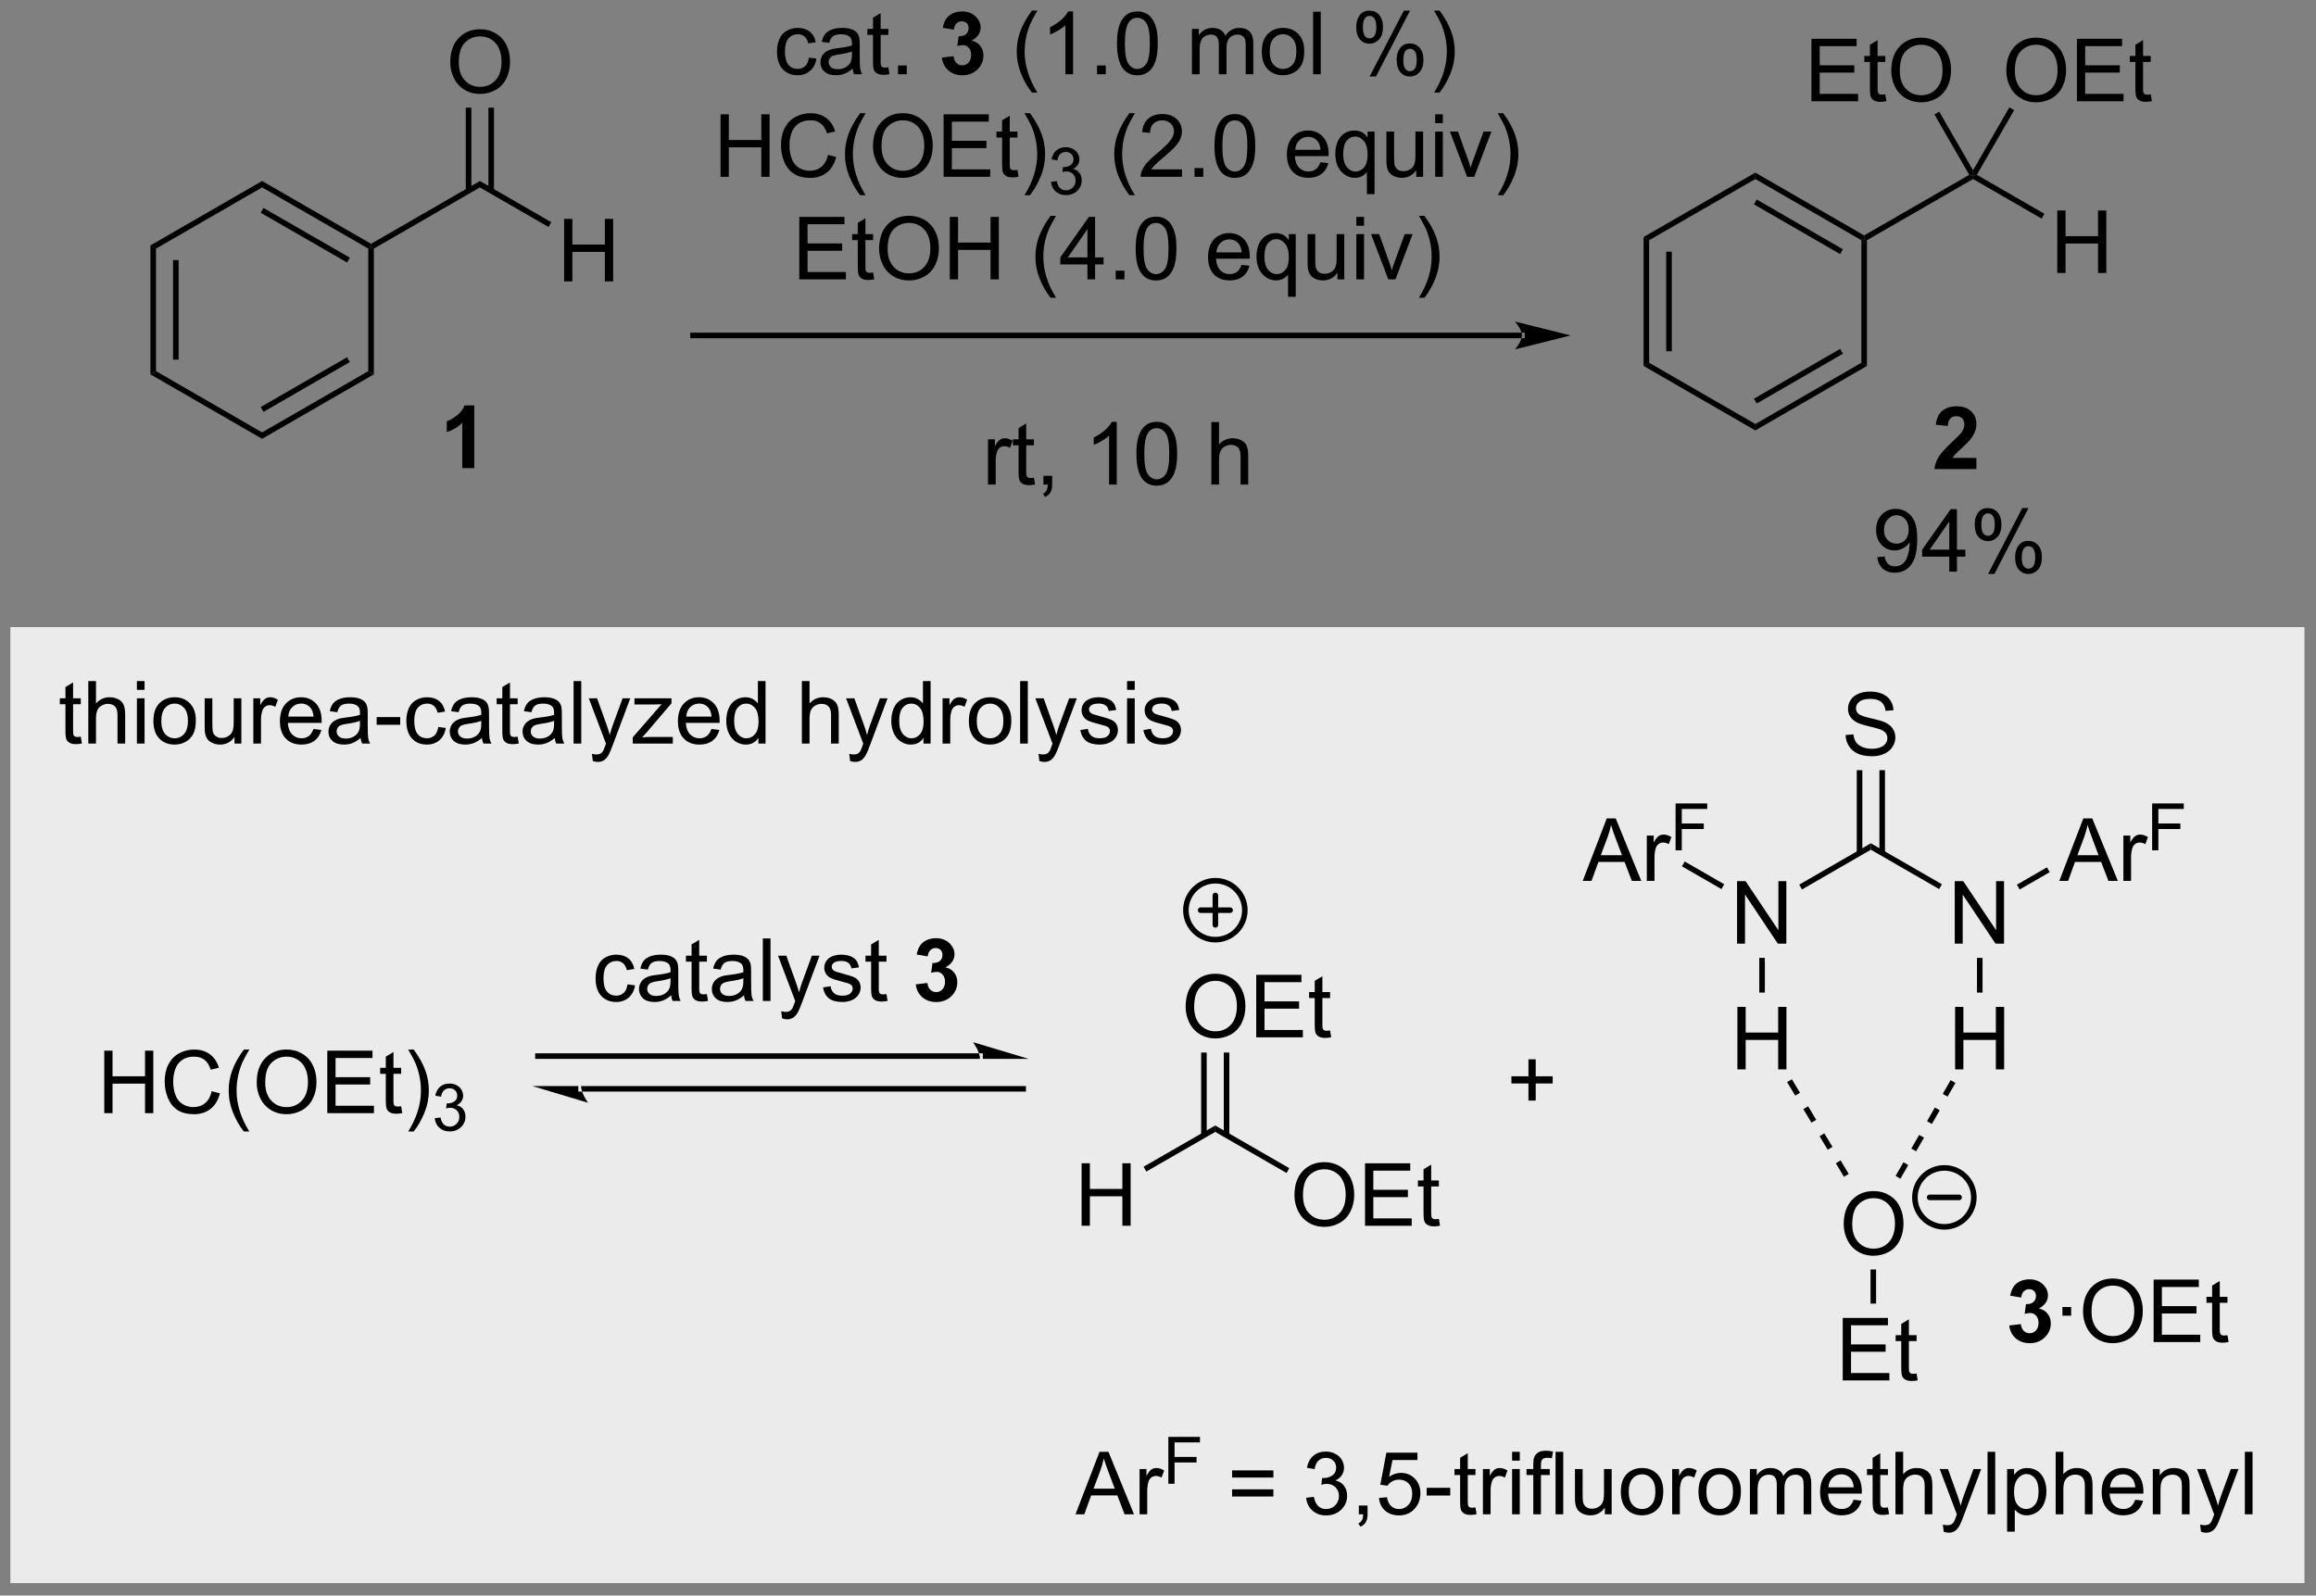 <?xml version="1.0" encoding="UTF-8"?>
<!DOCTYPE svg PUBLIC '-//W3C//DTD SVG 1.0//EN'
          'http://www.w3.org/TR/2001/REC-SVG-20010904/DTD/svg10.dtd'>
<svg stroke-dasharray="none" shape-rendering="auto" xmlns="http://www.w3.org/2000/svg" font-family="'Dialog'" text-rendering="auto" width="582" fill-opacity="1" color-interpolation="auto" color-rendering="auto" preserveAspectRatio="xMidYMid meet" font-size="12px" viewBox="0 0 582 401" fill="black" xmlns:xlink="http://www.w3.org/1999/xlink" stroke="black" image-rendering="auto" stroke-miterlimit="10" stroke-linecap="square" stroke-linejoin="miter" font-style="normal" stroke-width="1" height="401" stroke-dashoffset="0" font-weight="normal" stroke-opacity="1"
><rect x="0" y="0" width="582" height="401" fill="#808080" stroke="none"/><!--Generated by the Batik Graphics2D SVG Generator--><defs id="genericDefs"
  /><g
  ><defs id="defs1"
    ><clipPath clipPathUnits="userSpaceOnUse" id="clipPath1"
      ><path d="M1.018 2.252 L219.157 2.252 L219.157 152.447 L1.018 152.447 L1.018 2.252 Z"
      /></clipPath
      ><clipPath clipPathUnits="userSpaceOnUse" id="clipPath2"
      ><path d="M1.907 63.383 L1.907 209.401 L213.98 209.401 L213.98 63.383 Z"
      /></clipPath
    ></defs
    ><g fill="rgb(235,235,235)" transform="scale(2.667,2.667) translate(-1.018,-2.252) matrix(1.029,0,0,1.029,-0.943,-62.943)" stroke="rgb(235,235,235)"
    ><path d="M3.134 121.101 L212.752 121.101 L212.752 208.174 L3.134 208.174 Z" stroke="none" clip-path="url(#clipPath2)"
    /></g
    ><g fill="rgb(235,235,235)" stroke-width="0.51" transform="matrix(2.743,0,0,2.743,-5.231,-173.855)" stroke="rgb(235,235,235)"
    ><path fill="none" d="M3.134 121.101 L212.752 121.101 L212.752 208.174 L3.134 208.174 Z" clip-path="url(#clipPath2)"
    /></g
    ><g fill="rgb(235,235,235)" stroke-width="0.51" transform="matrix(2.743,0,0,2.743,-5.231,-173.855)" stroke="rgb(235,235,235)"
    ><path fill="none" d="M3.134 121.101 L212.752 121.101 L212.752 208.174 L3.134 208.174 Z" clip-path="url(#clipPath2)"
    /></g
    ><g transform="matrix(2.743,0,0,2.743,-5.231,-173.855)"
    ><path d="M15.687 85.865 L16.198 86.16 L16.198 97.385 L15.687 97.68 ZM17.761 87.211 L17.761 96.336 L18.271 96.336 L18.271 87.211 Z" stroke="none" clip-path="url(#clipPath2)"
    /></g
    ><g transform="matrix(2.743,0,0,2.743,-5.231,-173.855)"
    ><path d="M15.687 97.68 L16.198 97.385 L25.919 102.998 L25.918 103.587 Z" stroke="none" clip-path="url(#clipPath2)"
    /></g
    ><g transform="matrix(2.743,0,0,2.743,-5.231,-173.855)"
    ><path d="M25.918 103.587 L25.919 102.998 L35.648 97.385 L36.158 97.68 ZM26.046 101.118 L33.955 96.555 L33.7 96.113 L25.791 100.676 Z" stroke="none" clip-path="url(#clipPath2)"
    /></g
    ><g transform="matrix(2.743,0,0,2.743,-5.231,-173.855)"
    ><path d="M36.158 97.68 L35.648 97.385 L35.648 86.16 L35.903 86.013 L36.158 86.16 Z" stroke="none" clip-path="url(#clipPath2)"
    /></g
    ><g transform="matrix(2.743,0,0,2.743,-5.231,-173.855)"
    ><path d="M35.903 85.718 L35.903 86.013 L35.648 86.16 L25.919 80.555 L25.918 79.966 ZM33.956 86.99 L26.046 82.433 L25.791 82.876 L33.701 87.432 Z" stroke="none" clip-path="url(#clipPath2)"
    /></g
    ><g transform="matrix(2.743,0,0,2.743,-5.231,-173.855)"
    ><path d="M25.918 79.966 L25.919 80.555 L16.198 86.16 L15.687 85.865 Z" stroke="none" clip-path="url(#clipPath2)"
    /></g
    ><g transform="matrix(2.743,0,0,2.743,-5.231,-173.855)"
    ><path d="M36.158 86.16 L35.903 86.013 L35.903 85.718 L45.871 79.966 L45.871 80.555 Z" stroke="none" clip-path="url(#clipPath2)"
    /></g
    ><g transform="matrix(2.743,0,0,2.743,-5.231,-173.855)"
    ><path d="M53.587 89.163 L53.587 83.436 L54.345 83.436 L54.345 85.788 L57.322 85.788 L57.322 83.436 L58.08 83.436 L58.08 89.163 L57.322 89.163 L57.322 86.462 L54.345 86.462 L54.345 89.163 L53.587 89.163 Z" stroke="none" clip-path="url(#clipPath2)"
    /></g
    ><g transform="matrix(2.743,0,0,2.743,-5.231,-173.855)"
    ><path d="M45.871 80.555 L45.871 79.966 L52.411 83.737 L52.156 84.179 Z" stroke="none" clip-path="url(#clipPath2)"
    /></g
    ><g transform="matrix(2.743,0,0,2.743,-5.231,-173.855)"
    ><path d="M43.159 69.101 Q43.159 67.674 43.924 66.87 Q44.69 66.062 45.901 66.062 Q46.693 66.062 47.328 66.442 Q47.966 66.82 48.299 67.497 Q48.635 68.174 48.635 69.034 Q48.635 69.906 48.284 70.594 Q47.932 71.281 47.286 71.635 Q46.643 71.989 45.896 71.989 Q45.088 71.989 44.45 71.599 Q43.815 71.206 43.487 70.531 Q43.159 69.854 43.159 69.101 ZM43.94 69.112 Q43.94 70.148 44.495 70.745 Q45.052 71.338 45.893 71.338 Q46.747 71.338 47.299 70.737 Q47.854 70.135 47.854 69.031 Q47.854 68.331 47.617 67.81 Q47.38 67.289 46.924 67.002 Q46.471 66.713 45.904 66.713 Q45.099 66.713 44.518 67.268 Q43.94 67.82 43.94 69.112 Z" stroke="none" clip-path="url(#clipPath2)"
    /></g
    ><g transform="matrix(2.743,0,0,2.743,-5.231,-173.855)"
    ><path d="M47.163 80.858 L47.163 73.247 L46.652 73.247 L46.652 80.858 ZM45.089 80.859 L45.089 73.247 L44.579 73.247 L44.579 80.859 Z" stroke="none" clip-path="url(#clipPath2)"
    /></g
    ><g transform="matrix(2.743,0,0,2.743,-5.231,-173.855)"
    ><path d="M141.335 94.372 L141.335 94.372 L65.4 94.372 L65.145 94.372 L65.145 93.862 L65.4 93.862 L141.335 93.862 L141.591 93.862 L141.591 94.372 ZM145.8 94.117 L140.698 92.841 C140.698 92.841 141.335 93.559 141.335 94.117 C141.335 94.675 140.698 95.392 140.698 95.392 Z" stroke="none" clip-path="url(#clipPath2)"
    /></g
    ><g transform="matrix(2.743,0,0,2.743,-5.231,-173.855)"
    ><path d="M152.481 85.097 L152.991 85.392 L152.991 96.617 L152.481 96.912 ZM154.554 86.443 L154.554 95.567 L155.065 95.567 L155.065 86.443 Z" stroke="none" clip-path="url(#clipPath2)"
    /></g
    ><g transform="matrix(2.743,0,0,2.743,-5.231,-173.855)"
    ><path d="M152.481 96.912 L152.991 96.617 L162.72 102.23 L162.72 102.819 Z" stroke="none" clip-path="url(#clipPath2)"
    /></g
    ><g transform="matrix(2.743,0,0,2.743,-5.231,-173.855)"
    ><path d="M162.72 102.819 L162.72 102.23 L172.433 96.618 L172.943 96.912 ZM162.847 100.353 L170.743 95.79 L170.488 95.348 L162.591 99.911 Z" stroke="none" clip-path="url(#clipPath2)"
    /></g
    ><g transform="matrix(2.743,0,0,2.743,-5.231,-173.855)"
    ><path d="M172.943 96.912 L172.433 96.618 L172.433 85.392 L172.688 85.245 L172.943 85.392 Z" stroke="none" clip-path="url(#clipPath2)"
    /></g
    ><g transform="matrix(2.743,0,0,2.743,-5.231,-173.855)"
    ><path d="M172.688 84.95 L172.688 85.245 L172.433 85.392 L162.72 79.787 L162.72 79.198 ZM170.744 86.22 L162.847 81.663 L162.592 82.105 L170.489 86.662 Z" stroke="none" clip-path="url(#clipPath2)"
    /></g
    ><g transform="matrix(2.743,0,0,2.743,-5.231,-173.855)"
    ><path d="M162.72 79.198 L162.72 79.787 L152.991 85.392 L152.481 85.097 Z" stroke="none" clip-path="url(#clipPath2)"
    /></g
    ><g transform="matrix(2.743,0,0,2.743,-5.231,-173.855)"
    ><path d="M172.943 85.392 L172.688 85.245 L172.688 84.95 L182.316 79.399 L182.664 79.493 L182.664 79.787 Z" stroke="none" clip-path="url(#clipPath2)"
    /></g
    ><g transform="matrix(2.743,0,0,2.743,-5.231,-173.855)"
    ><path d="M190.381 88.395 L190.381 82.668 L191.139 82.668 L191.139 85.02 L194.115 85.02 L194.115 82.668 L194.873 82.668 L194.873 88.395 L194.115 88.395 L194.115 85.694 L191.139 85.694 L191.139 88.395 L190.381 88.395 Z" stroke="none" clip-path="url(#clipPath2)"
    /></g
    ><g transform="matrix(2.743,0,0,2.743,-5.231,-173.855)"
    ><path d="M182.664 79.787 L182.664 79.493 L183.013 79.399 L189.204 82.969 L188.95 83.411 Z" stroke="none" clip-path="url(#clipPath2)"
    /></g
    ><g transform="matrix(2.743,0,0,2.743,-5.231,-173.855)"
    ><path d="M167.859 72.658 L167.859 66.932 L172 66.932 L172 67.606 L168.617 67.606 L168.617 69.362 L171.787 69.362 L171.787 70.033 L168.617 70.033 L168.617 71.981 L172.133 71.981 L172.133 72.658 L167.859 72.658 ZM174.625 72.028 L174.727 72.651 Q174.43 72.713 174.195 72.713 Q173.813 72.713 173.602 72.593 Q173.391 72.471 173.305 72.273 Q173.219 72.075 173.219 71.442 L173.219 69.057 L172.703 69.057 L172.703 68.51 L173.219 68.51 L173.219 67.481 L173.919 67.059 L173.919 68.51 L174.625 68.51 L174.625 69.057 L173.919 69.057 L173.919 71.481 Q173.919 71.783 173.956 71.869 Q173.992 71.955 174.076 72.007 Q174.162 72.057 174.318 72.057 Q174.435 72.057 174.625 72.028 ZM175.173 69.869 Q175.173 68.442 175.939 67.638 Q176.705 66.83 177.916 66.83 Q178.707 66.83 179.343 67.21 Q179.981 67.588 180.314 68.265 Q180.65 68.942 180.65 69.802 Q180.65 70.674 180.298 71.362 Q179.947 72.049 179.301 72.403 Q178.658 72.757 177.91 72.757 Q177.103 72.757 176.465 72.367 Q175.83 71.974 175.501 71.299 Q175.173 70.622 175.173 69.869 ZM175.955 69.88 Q175.955 70.916 176.509 71.513 Q177.066 72.106 177.908 72.106 Q178.762 72.106 179.314 71.505 Q179.869 70.903 179.869 69.799 Q179.869 69.099 179.632 68.578 Q179.395 68.057 178.939 67.77 Q178.486 67.481 177.918 67.481 Q177.113 67.481 176.533 68.036 Q175.955 68.588 175.955 69.88 Z" stroke="none" clip-path="url(#clipPath2)"
    /></g
    ><g transform="matrix(2.743,0,0,2.743,-5.231,-173.855)"
    ><path d="M182.664 78.982 L182.664 79.493 L182.316 79.399 L179.125 73.868 L179.567 73.613 Z" stroke="none" clip-path="url(#clipPath2)"
    /></g
    ><g transform="matrix(2.743,0,0,2.743,-5.231,-173.855)"
    ><path d="M185.712 69.869 Q185.712 68.442 186.478 67.638 Q187.244 66.83 188.454 66.83 Q189.246 66.83 189.881 67.21 Q190.519 67.588 190.853 68.265 Q191.189 68.942 191.189 69.802 Q191.189 70.674 190.837 71.362 Q190.486 72.049 189.84 72.403 Q189.197 72.757 188.449 72.757 Q187.642 72.757 187.004 72.367 Q186.369 71.974 186.04 71.299 Q185.712 70.622 185.712 69.869 ZM186.494 69.88 Q186.494 70.916 187.048 71.513 Q187.606 72.106 188.447 72.106 Q189.301 72.106 189.853 71.505 Q190.407 70.903 190.407 69.799 Q190.407 69.099 190.171 68.578 Q189.934 68.057 189.478 67.77 Q189.025 67.481 188.457 67.481 Q187.652 67.481 187.072 68.036 Q186.494 68.588 186.494 69.88 ZM192.18 72.658 L192.18 66.932 L196.32 66.932 L196.32 67.606 L192.938 67.606 L192.938 69.362 L196.107 69.362 L196.107 70.033 L192.938 70.033 L192.938 71.981 L196.453 71.981 L196.453 72.658 L192.18 72.658 ZM198.945 72.028 L199.047 72.651 Q198.75 72.713 198.516 72.713 Q198.133 72.713 197.922 72.593 Q197.711 72.471 197.625 72.273 Q197.539 72.075 197.539 71.442 L197.539 69.057 L197.023 69.057 L197.023 68.51 L197.539 68.51 L197.539 67.481 L198.24 67.059 L198.24 68.51 L198.945 68.51 L198.945 69.057 L198.24 69.057 L198.24 71.481 Q198.24 71.783 198.276 71.869 Q198.312 71.955 198.396 72.007 Q198.482 72.057 198.638 72.057 Q198.755 72.057 198.945 72.028 Z" stroke="none" clip-path="url(#clipPath2)"
    /></g
    ><g transform="matrix(2.743,0,0,2.743,-5.231,-173.855)"
    ><path d="M183.013 79.399 L182.664 79.493 L182.664 78.982 L185.989 73.218 L186.431 73.473 Z" stroke="none" clip-path="url(#clipPath2)"
    /></g
    ><g transform="matrix(2.743,0,0,2.743,-5.231,-173.855)"
    ><path d="M76.015 68.66 L76.707 68.751 Q76.593 69.464 76.127 69.871 Q75.66 70.274 74.981 70.274 Q74.129 70.274 73.611 69.717 Q73.093 69.16 73.093 68.121 Q73.093 67.449 73.314 66.946 Q73.538 66.441 73.994 66.191 Q74.45 65.938 74.983 65.938 Q75.66 65.938 76.09 66.279 Q76.52 66.621 76.64 67.251 L75.957 67.355 Q75.858 66.938 75.611 66.727 Q75.364 66.516 75.012 66.516 Q74.481 66.516 74.147 66.897 Q73.817 67.277 73.817 68.102 Q73.817 68.938 74.137 69.319 Q74.457 69.696 74.973 69.696 Q75.387 69.696 75.663 69.444 Q75.942 69.188 76.015 68.66 ZM80.015 69.668 Q79.624 70.001 79.262 70.139 Q78.903 70.274 78.489 70.274 Q77.804 70.274 77.436 69.941 Q77.069 69.605 77.069 69.087 Q77.069 68.782 77.207 68.529 Q77.348 68.277 77.572 68.126 Q77.796 67.972 78.077 67.894 Q78.285 67.839 78.702 67.79 Q79.554 67.688 79.957 67.548 Q79.96 67.402 79.96 67.363 Q79.96 66.933 79.762 66.759 Q79.491 66.519 78.96 66.519 Q78.465 66.519 78.228 66.694 Q77.991 66.868 77.879 67.308 L77.192 67.214 Q77.285 66.774 77.499 66.503 Q77.715 66.23 78.121 66.084 Q78.528 65.938 79.061 65.938 Q79.593 65.938 79.924 66.063 Q80.257 66.188 80.413 66.378 Q80.569 66.566 80.632 66.855 Q80.668 67.035 80.668 67.503 L80.668 68.441 Q80.668 69.423 80.713 69.683 Q80.757 69.941 80.89 70.18 L80.155 70.18 Q80.046 69.962 80.015 69.668 ZM79.957 68.097 Q79.575 68.253 78.809 68.363 Q78.374 68.425 78.194 68.503 Q78.015 68.582 77.916 68.733 Q77.819 68.884 77.819 69.066 Q77.819 69.347 78.033 69.535 Q78.246 69.722 78.655 69.722 Q79.061 69.722 79.377 69.545 Q79.694 69.368 79.843 69.058 Q79.957 68.821 79.957 68.355 L79.957 68.097 ZM83.292 69.55 L83.394 70.173 Q83.097 70.235 82.862 70.235 Q82.48 70.235 82.269 70.115 Q82.058 69.993 81.972 69.795 Q81.886 69.597 81.886 68.964 L81.886 66.579 L81.37 66.579 L81.37 66.032 L81.886 66.032 L81.886 65.003 L82.586 64.582 L82.586 66.032 L83.292 66.032 L83.292 66.579 L82.586 66.579 L82.586 69.003 Q82.586 69.305 82.623 69.391 Q82.659 69.477 82.743 69.529 Q82.829 69.579 82.985 69.579 Q83.102 69.579 83.292 69.55 ZM84.179 70.18 L84.179 69.378 L84.981 69.378 L84.981 70.18 L84.179 70.18 Z" stroke="none" clip-path="url(#clipPath2)"
    /></g
    ><g transform="matrix(2.743,0,0,2.743,-5.231,-173.855)"
    ><path d="M88.2 68.66 L89.262 68.532 Q89.312 68.938 89.533 69.154 Q89.757 69.368 90.075 69.368 Q90.413 69.368 90.645 69.11 Q90.879 68.852 90.879 68.415 Q90.879 68.001 90.655 67.759 Q90.434 67.516 90.114 67.516 Q89.903 67.516 89.608 67.597 L89.731 66.704 Q90.176 66.714 90.41 66.511 Q90.645 66.305 90.645 65.964 Q90.645 65.675 90.473 65.503 Q90.301 65.332 90.015 65.332 Q89.733 65.332 89.533 65.527 Q89.335 65.722 89.293 66.097 L88.28 65.925 Q88.387 65.407 88.598 65.097 Q88.812 64.785 89.192 64.608 Q89.575 64.43 90.046 64.43 Q90.856 64.43 91.343 64.946 Q91.746 65.368 91.746 65.899 Q91.746 66.652 90.921 67.102 Q91.413 67.207 91.707 67.574 Q92.004 67.941 92.004 68.462 Q92.004 69.214 91.452 69.748 Q90.903 70.279 90.082 70.279 Q89.304 70.279 88.791 69.832 Q88.28 69.384 88.2 68.66 Z" stroke="none" clip-path="url(#clipPath2)"
    /></g
    ><g transform="matrix(2.743,0,0,2.743,-5.231,-173.855)"
    ><path d="M96.442 71.865 Q95.859 71.131 95.455 70.147 Q95.054 69.16 95.054 68.105 Q95.054 67.175 95.356 66.324 Q95.707 65.337 96.442 64.355 L96.944 64.355 Q96.473 65.168 96.319 65.516 Q96.082 66.055 95.944 66.641 Q95.778 67.371 95.778 68.11 Q95.778 69.988 96.944 71.865 L96.442 71.865 ZM100.215 70.18 L99.512 70.18 L99.512 65.699 Q99.257 65.941 98.845 66.183 Q98.434 66.425 98.106 66.548 L98.106 65.868 Q98.694 65.589 99.135 65.196 Q99.577 64.8 99.762 64.43 L100.215 64.43 L100.215 70.18 ZM102.409 70.18 L102.409 69.378 L103.211 69.378 L103.211 70.18 L102.409 70.18 ZM104.239 67.355 Q104.239 66.339 104.447 65.722 Q104.655 65.102 105.067 64.766 Q105.481 64.43 106.106 64.43 Q106.567 64.43 106.913 64.615 Q107.262 64.8 107.489 65.152 Q107.715 65.501 107.843 66.003 Q107.973 66.503 107.973 67.355 Q107.973 68.363 107.765 68.983 Q107.559 69.602 107.145 69.941 Q106.734 70.279 106.106 70.279 Q105.278 70.279 104.804 69.683 Q104.239 68.97 104.239 67.355 ZM104.96 67.355 Q104.96 68.766 105.291 69.233 Q105.621 69.699 106.106 69.699 Q106.59 69.699 106.918 69.23 Q107.249 68.761 107.249 67.355 Q107.249 65.941 106.918 65.477 Q106.59 65.011 106.098 65.011 Q105.614 65.011 105.325 65.423 Q104.96 65.946 104.96 67.355 ZM111.106 70.18 L111.106 66.032 L111.734 66.032 L111.734 66.613 Q111.929 66.308 112.252 66.123 Q112.577 65.938 112.991 65.938 Q113.452 65.938 113.746 66.131 Q114.043 66.321 114.163 66.665 Q114.655 65.938 115.444 65.938 Q116.062 65.938 116.392 66.279 Q116.726 66.621 116.726 67.332 L116.726 70.18 L116.028 70.18 L116.028 67.566 Q116.028 67.144 115.957 66.959 Q115.89 66.774 115.71 66.662 Q115.53 66.548 115.288 66.548 Q114.851 66.548 114.562 66.839 Q114.272 67.128 114.272 67.769 L114.272 70.18 L113.569 70.18 L113.569 67.485 Q113.569 67.016 113.397 66.782 Q113.226 66.548 112.835 66.548 Q112.538 66.548 112.285 66.704 Q112.035 66.86 111.921 67.162 Q111.809 67.462 111.809 68.027 L111.809 70.18 L111.106 70.18 ZM117.507 68.105 Q117.507 66.954 118.147 66.399 Q118.684 65.938 119.452 65.938 Q120.309 65.938 120.851 66.498 Q121.395 67.058 121.395 68.048 Q121.395 68.847 121.153 69.308 Q120.913 69.766 120.455 70.022 Q119.996 70.274 119.452 70.274 Q118.582 70.274 118.043 69.717 Q117.507 69.157 117.507 68.105 ZM118.231 68.105 Q118.231 68.902 118.577 69.3 Q118.926 69.696 119.452 69.696 Q119.976 69.696 120.322 69.298 Q120.671 68.899 120.671 68.082 Q120.671 67.313 120.322 66.918 Q119.973 66.519 119.452 66.519 Q118.926 66.519 118.577 66.915 Q118.231 67.308 118.231 68.105 ZM122.204 70.18 L122.204 64.454 L122.907 64.454 L122.907 70.18 L122.204 70.18 ZM126.157 65.829 Q126.157 65.214 126.464 64.785 Q126.774 64.355 127.36 64.355 Q127.899 64.355 128.25 64.74 Q128.605 65.126 128.605 65.871 Q128.605 66.597 128.248 66.99 Q127.891 67.384 127.368 67.384 Q126.847 67.384 126.5 66.998 Q126.157 66.61 126.157 65.829 ZM127.378 64.839 Q127.118 64.839 126.943 65.066 Q126.769 65.293 126.769 65.899 Q126.769 66.449 126.943 66.675 Q127.12 66.899 127.378 66.899 Q127.644 66.899 127.818 66.673 Q127.993 66.446 127.993 65.845 Q127.993 65.29 127.816 65.066 Q127.641 64.839 127.378 64.839 ZM127.383 70.391 L130.516 64.355 L131.086 64.355 L127.964 70.391 L127.383 70.391 ZM129.86 68.837 Q129.86 68.22 130.167 67.793 Q130.477 67.363 131.065 67.363 Q131.605 67.363 131.959 67.748 Q132.313 68.134 132.313 68.878 Q132.313 69.605 131.953 69.998 Q131.597 70.391 131.071 70.391 Q130.55 70.391 130.203 70.003 Q129.86 69.613 129.86 68.837 ZM131.086 67.847 Q130.821 67.847 130.646 68.074 Q130.472 68.3 130.472 68.907 Q130.472 69.454 130.646 69.68 Q130.823 69.907 131.081 69.907 Q131.352 69.907 131.524 69.68 Q131.698 69.454 131.698 68.852 Q131.698 68.298 131.521 68.074 Q131.347 67.847 131.086 67.847 ZM133.793 71.865 L133.288 71.865 Q134.457 69.988 134.457 68.11 Q134.457 67.376 134.288 66.652 Q134.155 66.066 133.918 65.527 Q133.765 65.175 133.288 64.355 L133.793 64.355 Q134.528 65.337 134.879 66.324 Q135.179 67.175 135.179 68.105 Q135.179 69.16 134.775 70.147 Q134.371 71.131 133.793 71.865 Z" stroke="none" clip-path="url(#clipPath2)"
    /></g
    ><g transform="matrix(2.743,0,0,2.743,-5.231,-173.855)"
    ><path d="M67.918 79.581 L67.918 73.854 L68.676 73.854 L68.676 76.206 L71.653 76.206 L71.653 73.854 L72.411 73.854 L72.411 79.581 L71.653 79.581 L71.653 76.88 L68.676 76.88 L68.676 79.581 L67.918 79.581 ZM77.758 77.573 L78.516 77.763 Q78.279 78.698 77.659 79.19 Q77.04 79.68 76.146 79.68 Q75.219 79.68 74.639 79.302 Q74.061 78.924 73.756 78.211 Q73.454 77.495 73.454 76.674 Q73.454 75.778 73.795 75.114 Q74.139 74.448 74.769 74.101 Q75.399 73.755 76.157 73.755 Q77.016 73.755 77.602 74.192 Q78.188 74.63 78.42 75.424 L77.672 75.599 Q77.475 74.974 77.094 74.69 Q76.717 74.403 76.141 74.403 Q75.482 74.403 75.037 74.721 Q74.594 75.036 74.415 75.57 Q74.235 76.104 74.235 76.669 Q74.235 77.401 74.448 77.945 Q74.662 78.489 75.11 78.76 Q75.561 79.028 76.084 79.028 Q76.719 79.028 77.159 78.661 Q77.602 78.294 77.758 77.573 ZM80.705 81.265 Q80.122 80.531 79.718 79.547 Q79.317 78.56 79.317 77.505 Q79.317 76.575 79.619 75.724 Q79.971 74.737 80.705 73.755 L81.208 73.755 Q80.736 74.567 80.583 74.916 Q80.346 75.456 80.208 76.041 Q80.041 76.771 80.041 77.51 Q80.041 79.388 81.208 81.265 L80.705 81.265 ZM81.885 76.791 Q81.885 75.364 82.65 74.56 Q83.416 73.752 84.627 73.752 Q85.418 73.752 86.054 74.133 Q86.692 74.51 87.025 75.187 Q87.361 75.864 87.361 76.724 Q87.361 77.596 87.01 78.284 Q86.658 78.971 86.012 79.325 Q85.369 79.68 84.622 79.68 Q83.814 79.68 83.176 79.289 Q82.541 78.896 82.213 78.221 Q81.885 77.544 81.885 76.791 ZM82.666 76.802 Q82.666 77.838 83.221 78.435 Q83.778 79.028 84.619 79.028 Q85.473 79.028 86.025 78.427 Q86.58 77.825 86.58 76.721 Q86.58 76.021 86.343 75.5 Q86.106 74.979 85.65 74.692 Q85.197 74.403 84.629 74.403 Q83.825 74.403 83.244 74.958 Q82.666 75.51 82.666 76.802 ZM88.352 79.581 L88.352 73.854 L92.493 73.854 L92.493 74.528 L89.11 74.528 L89.11 76.284 L92.279 76.284 L92.279 76.956 L89.11 76.956 L89.11 78.903 L92.626 78.903 L92.626 79.581 L88.352 79.581 ZM95.118 78.95 L95.219 79.573 Q94.922 79.635 94.688 79.635 Q94.305 79.635 94.094 79.515 Q93.883 79.393 93.797 79.195 Q93.712 78.997 93.712 78.364 L93.712 75.979 L93.196 75.979 L93.196 75.432 L93.712 75.432 L93.712 74.403 L94.412 73.981 L94.412 75.432 L95.118 75.432 L95.118 75.979 L94.412 75.979 L94.412 78.403 Q94.412 78.706 94.448 78.791 Q94.485 78.877 94.568 78.93 Q94.654 78.979 94.811 78.979 Q94.928 78.979 95.118 78.95 ZM96.267 81.265 L95.762 81.265 Q96.931 79.388 96.931 77.51 Q96.931 76.776 96.762 76.052 Q96.629 75.466 96.392 74.927 Q96.239 74.575 95.762 73.755 L96.267 73.755 Q97.002 74.737 97.353 75.724 Q97.653 76.575 97.653 77.505 Q97.653 78.56 97.249 79.547 Q96.846 80.531 96.267 81.265 Z" stroke="none" clip-path="url(#clipPath2)"
    /></g
    ><g transform="matrix(2.743,0,0,2.743,-5.231,-173.855)"
    ><path d="M98.194 80.046 L98.721 79.975 Q98.813 80.425 99.03 80.622 Q99.249 80.819 99.563 80.819 Q99.934 80.819 100.19 80.561 Q100.448 80.303 100.448 79.923 Q100.448 79.559 100.21 79.325 Q99.973 79.089 99.606 79.089 Q99.457 79.089 99.235 79.147 L99.293 78.684 Q99.346 78.69 99.377 78.69 Q99.715 78.69 99.985 78.514 Q100.254 78.339 100.254 77.972 Q100.254 77.682 100.057 77.493 Q99.862 77.302 99.551 77.302 Q99.243 77.302 99.038 77.495 Q98.832 77.688 98.774 78.075 L98.247 77.981 Q98.344 77.45 98.686 77.159 Q99.03 76.868 99.54 76.868 Q99.891 76.868 100.186 77.018 Q100.483 77.169 100.639 77.43 Q100.795 77.69 100.795 77.983 Q100.795 78.263 100.645 78.491 Q100.497 78.72 100.204 78.854 Q100.585 78.942 100.795 79.22 Q101.006 79.495 101.006 79.911 Q101.006 80.474 100.596 80.866 Q100.186 81.257 99.559 81.257 Q98.995 81.257 98.62 80.921 Q98.247 80.583 98.194 80.046 Z" stroke="none" clip-path="url(#clipPath2)"
    /></g
    ><g transform="matrix(2.743,0,0,2.743,-5.231,-173.855)"
    ><path d="M105.374 81.265 Q104.791 80.531 104.387 79.547 Q103.986 78.56 103.986 77.505 Q103.986 76.575 104.288 75.724 Q104.64 74.737 105.374 73.755 L105.877 73.755 Q105.405 74.567 105.252 74.916 Q105.015 75.456 104.877 76.041 Q104.71 76.771 104.71 77.51 Q104.71 79.388 105.877 81.265 L105.374 81.265 ZM110.194 78.903 L110.194 79.581 L106.408 79.581 Q106.4 79.325 106.491 79.091 Q106.634 78.706 106.952 78.331 Q107.272 77.956 107.874 77.463 Q108.806 76.698 109.134 76.25 Q109.463 75.802 109.463 75.403 Q109.463 74.987 109.163 74.7 Q108.866 74.411 108.384 74.411 Q107.877 74.411 107.572 74.716 Q107.267 75.021 107.265 75.56 L106.541 75.487 Q106.616 74.677 107.1 74.255 Q107.585 73.831 108.4 73.831 Q109.225 73.831 109.705 74.289 Q110.186 74.745 110.186 75.419 Q110.186 75.763 110.046 76.096 Q109.905 76.427 109.577 76.794 Q109.252 77.161 108.494 77.802 Q107.861 78.333 107.681 78.523 Q107.502 78.713 107.384 78.903 L110.194 78.903 ZM111.341 79.581 L111.341 78.778 L112.144 78.778 L112.144 79.581 L111.341 79.581 ZM113.171 76.755 Q113.171 75.739 113.379 75.122 Q113.588 74.502 113.999 74.166 Q114.413 73.831 115.038 73.831 Q115.499 73.831 115.845 74.015 Q116.194 74.2 116.421 74.552 Q116.647 74.901 116.775 75.403 Q116.905 75.903 116.905 76.755 Q116.905 77.763 116.697 78.383 Q116.491 79.002 116.077 79.341 Q115.666 79.68 115.038 79.68 Q114.21 79.68 113.736 79.083 Q113.171 78.37 113.171 76.755 ZM113.892 76.755 Q113.892 78.166 114.223 78.633 Q114.554 79.099 115.038 79.099 Q115.522 79.099 115.85 78.63 Q116.181 78.161 116.181 76.755 Q116.181 75.341 115.85 74.877 Q115.522 74.411 115.03 74.411 Q114.546 74.411 114.257 74.823 Q113.892 75.346 113.892 76.755 ZM122.877 78.245 L123.603 78.333 Q123.431 78.971 122.965 79.323 Q122.502 79.674 121.78 79.674 Q120.869 79.674 120.335 79.114 Q119.804 78.552 119.804 77.541 Q119.804 76.495 120.343 75.916 Q120.882 75.338 121.741 75.338 Q122.572 75.338 123.098 75.906 Q123.627 76.471 123.627 77.497 Q123.627 77.56 123.624 77.685 L120.53 77.685 Q120.569 78.37 120.916 78.734 Q121.265 79.096 121.783 79.096 Q122.171 79.096 122.444 78.893 Q122.718 78.69 122.877 78.245 ZM120.569 77.106 L122.884 77.106 Q122.838 76.583 122.619 76.323 Q122.283 75.916 121.749 75.916 Q121.265 75.916 120.934 76.242 Q120.603 76.565 120.569 77.106 ZM127.13 81.172 L127.13 79.138 Q126.966 79.37 126.672 79.523 Q126.378 79.674 126.044 79.674 Q125.308 79.674 124.774 79.086 Q124.24 78.495 124.24 77.466 Q124.24 76.841 124.456 76.346 Q124.675 75.849 125.086 75.594 Q125.498 75.338 125.99 75.338 Q126.761 75.338 127.201 75.987 L127.201 75.432 L127.834 75.432 L127.834 81.172 L127.13 81.172 ZM124.964 77.495 Q124.964 78.294 125.3 78.695 Q125.636 79.096 126.104 79.096 Q126.552 79.096 126.875 78.716 Q127.201 78.333 127.201 77.557 Q127.201 76.729 126.86 76.312 Q126.519 75.893 126.058 75.893 Q125.599 75.893 125.281 76.281 Q124.964 76.669 124.964 77.495 ZM131.655 79.581 L131.655 78.971 Q131.171 79.674 130.338 79.674 Q129.97 79.674 129.653 79.534 Q129.335 79.393 129.179 79.18 Q129.025 78.966 128.963 78.659 Q128.921 78.45 128.921 78.002 L128.921 75.432 L129.624 75.432 L129.624 77.731 Q129.624 78.284 129.666 78.474 Q129.733 78.752 129.947 78.911 Q130.163 79.067 130.478 79.067 Q130.796 79.067 131.072 78.906 Q131.351 78.745 131.465 78.466 Q131.58 78.185 131.58 77.653 L131.58 75.432 L132.283 75.432 L132.283 79.581 L131.655 79.581 ZM133.388 74.661 L133.388 73.854 L134.091 73.854 L134.091 74.661 L133.388 74.661 ZM133.388 79.581 L133.388 75.432 L134.091 75.432 L134.091 79.581 L133.388 79.581 ZM136.314 79.581 L134.736 75.432 L135.478 75.432 L136.369 77.916 Q136.515 78.317 136.634 78.752 Q136.728 78.424 136.897 77.963 L137.819 75.432 L138.541 75.432 L136.97 79.581 L136.314 79.581 ZM139.624 81.265 L139.119 81.265 Q140.288 79.388 140.288 77.51 Q140.288 76.776 140.119 76.052 Q139.986 75.466 139.749 74.927 Q139.595 74.575 139.119 73.755 L139.624 73.755 Q140.358 74.737 140.71 75.724 Q141.009 76.575 141.009 77.505 Q141.009 78.56 140.606 79.547 Q140.202 80.531 139.624 81.265 Z" stroke="none" clip-path="url(#clipPath2)"
    /></g
    ><g transform="matrix(2.743,0,0,2.743,-5.231,-173.855)"
    ><path d="M75.132 88.981 L75.132 83.254 L79.272 83.254 L79.272 83.928 L75.89 83.928 L75.89 85.684 L79.059 85.684 L79.059 86.356 L75.89 86.356 L75.89 88.303 L79.405 88.303 L79.405 88.981 L75.132 88.981 ZM81.897 88.35 L81.999 88.973 Q81.702 89.035 81.468 89.035 Q81.085 89.035 80.874 88.915 Q80.663 88.793 80.577 88.595 Q80.491 88.397 80.491 87.764 L80.491 85.379 L79.976 85.379 L79.976 84.832 L80.491 84.832 L80.491 83.803 L81.192 83.382 L81.192 84.832 L81.897 84.832 L81.897 85.379 L81.192 85.379 L81.192 87.803 Q81.192 88.106 81.228 88.191 Q81.265 88.277 81.348 88.329 Q81.434 88.379 81.59 88.379 Q81.707 88.379 81.897 88.35 ZM82.446 86.191 Q82.446 84.764 83.211 83.96 Q83.977 83.152 85.188 83.152 Q85.98 83.152 86.615 83.533 Q87.253 83.91 87.586 84.587 Q87.922 85.264 87.922 86.124 Q87.922 86.996 87.571 87.684 Q87.219 88.371 86.573 88.725 Q85.93 89.079 85.183 89.079 Q84.375 89.079 83.737 88.689 Q83.102 88.296 82.774 87.621 Q82.446 86.944 82.446 86.191 ZM83.227 86.202 Q83.227 87.238 83.782 87.835 Q84.339 88.428 85.18 88.428 Q86.034 88.428 86.586 87.827 Q87.141 87.225 87.141 86.121 Q87.141 85.421 86.904 84.9 Q86.667 84.379 86.211 84.093 Q85.758 83.803 85.191 83.803 Q84.386 83.803 83.805 84.358 Q83.227 84.91 83.227 86.202 ZM88.921 88.981 L88.921 83.254 L89.679 83.254 L89.679 85.606 L92.655 85.606 L92.655 83.254 L93.413 83.254 L93.413 88.981 L92.655 88.981 L92.655 86.28 L89.679 86.28 L89.679 88.981 L88.921 88.981 ZM98.153 90.665 Q97.569 89.931 97.166 88.947 Q96.765 87.96 96.765 86.905 Q96.765 85.975 97.067 85.124 Q97.418 84.137 98.153 83.155 L98.655 83.155 Q98.184 83.968 98.03 84.316 Q97.793 84.856 97.655 85.441 Q97.489 86.171 97.489 86.91 Q97.489 88.788 98.655 90.665 L98.153 90.665 ZM101.53 88.981 L101.53 87.608 L99.046 87.608 L99.046 86.965 L101.661 83.254 L102.234 83.254 L102.234 86.965 L103.007 86.965 L103.007 87.608 L102.234 87.608 L102.234 88.981 L101.53 88.981 ZM101.53 86.965 L101.53 84.382 L99.739 86.965 L101.53 86.965 ZM104.12 88.981 L104.12 88.178 L104.922 88.178 L104.922 88.981 L104.12 88.981 ZM105.95 86.155 Q105.95 85.139 106.158 84.522 Q106.366 83.902 106.778 83.566 Q107.192 83.231 107.817 83.231 Q108.278 83.231 108.624 83.415 Q108.973 83.6 109.2 83.952 Q109.426 84.301 109.554 84.803 Q109.684 85.303 109.684 86.155 Q109.684 87.163 109.476 87.783 Q109.27 88.402 108.856 88.741 Q108.444 89.079 107.817 89.079 Q106.989 89.079 106.515 88.483 Q105.95 87.77 105.95 86.155 ZM106.671 86.155 Q106.671 87.566 107.002 88.033 Q107.332 88.499 107.817 88.499 Q108.301 88.499 108.629 88.03 Q108.96 87.561 108.96 86.155 Q108.96 84.741 108.629 84.277 Q108.301 83.811 107.809 83.811 Q107.325 83.811 107.036 84.223 Q106.671 84.746 106.671 86.155 ZM115.655 87.645 L116.382 87.733 Q116.21 88.371 115.744 88.723 Q115.28 89.074 114.559 89.074 Q113.647 89.074 113.114 88.514 Q112.582 87.952 112.582 86.941 Q112.582 85.895 113.121 85.316 Q113.661 84.738 114.52 84.738 Q115.351 84.738 115.877 85.306 Q116.405 85.871 116.405 86.897 Q116.405 86.96 116.403 87.085 L113.309 87.085 Q113.348 87.77 113.694 88.134 Q114.043 88.496 114.562 88.496 Q114.95 88.496 115.223 88.293 Q115.496 88.09 115.655 87.645 ZM113.348 86.507 L115.663 86.507 Q115.616 85.983 115.397 85.723 Q115.062 85.316 114.528 85.316 Q114.043 85.316 113.713 85.642 Q113.382 85.965 113.348 86.507 ZM119.909 90.572 L119.909 88.538 Q119.745 88.77 119.451 88.923 Q119.157 89.074 118.823 89.074 Q118.086 89.074 117.552 88.486 Q117.019 87.895 117.019 86.866 Q117.019 86.241 117.235 85.746 Q117.454 85.249 117.865 84.993 Q118.276 84.738 118.769 84.738 Q119.54 84.738 119.98 85.387 L119.98 84.832 L120.612 84.832 L120.612 90.572 L119.909 90.572 ZM117.743 86.895 Q117.743 87.694 118.079 88.095 Q118.415 88.496 118.883 88.496 Q119.331 88.496 119.654 88.116 Q119.98 87.733 119.98 86.957 Q119.98 86.129 119.638 85.712 Q119.297 85.293 118.836 85.293 Q118.378 85.293 118.06 85.681 Q117.743 86.069 117.743 86.895 ZM124.434 88.981 L124.434 88.371 Q123.95 89.074 123.116 89.074 Q122.749 89.074 122.431 88.934 Q122.114 88.793 121.957 88.579 Q121.804 88.366 121.741 88.059 Q121.7 87.85 121.7 87.402 L121.7 84.832 L122.403 84.832 L122.403 87.132 Q122.403 87.684 122.444 87.874 Q122.512 88.152 122.726 88.311 Q122.942 88.468 123.257 88.468 Q123.575 88.468 123.851 88.306 Q124.129 88.145 124.244 87.866 Q124.359 87.585 124.359 87.053 L124.359 84.832 L125.062 84.832 L125.062 88.981 L124.434 88.981 ZM126.167 84.061 L126.167 83.254 L126.87 83.254 L126.87 84.061 L126.167 84.061 ZM126.167 88.981 L126.167 84.832 L126.87 84.832 L126.87 88.981 L126.167 88.981 ZM129.093 88.981 L127.515 84.832 L128.257 84.832 L129.148 87.316 Q129.293 87.718 129.413 88.152 Q129.507 87.824 129.676 87.363 L130.598 84.832 L131.319 84.832 L129.749 88.981 L129.093 88.981 ZM132.403 90.665 L131.898 90.665 Q133.067 88.788 133.067 86.91 Q133.067 86.176 132.898 85.452 Q132.765 84.866 132.528 84.327 Q132.374 83.975 131.898 83.155 L132.403 83.155 Q133.137 84.137 133.489 85.124 Q133.788 85.975 133.788 86.905 Q133.788 87.96 133.385 88.947 Q132.981 89.931 132.403 90.665 Z" stroke="none" clip-path="url(#clipPath2)"
    /></g
    ><g transform="matrix(2.743,0,0,2.743,-5.231,-173.855)"
    ><path d="M92.422 107.781 L92.422 103.632 L93.055 103.632 L93.055 104.26 Q93.297 103.82 93.5 103.679 Q93.706 103.538 93.954 103.538 Q94.308 103.538 94.675 103.765 L94.433 104.416 Q94.175 104.265 93.917 104.265 Q93.688 104.265 93.503 104.403 Q93.321 104.541 93.243 104.788 Q93.125 105.163 93.125 105.609 L93.125 107.781 L92.422 107.781 ZM96.628 107.15 L96.73 107.773 Q96.433 107.835 96.198 107.835 Q95.816 107.835 95.605 107.715 Q95.394 107.593 95.308 107.395 Q95.222 107.197 95.222 106.564 L95.222 104.179 L94.706 104.179 L94.706 103.632 L95.222 103.632 L95.222 102.603 L95.922 102.181 L95.922 103.632 L96.628 103.632 L96.628 104.179 L95.922 104.179 L95.922 106.603 Q95.922 106.906 95.959 106.991 Q95.995 107.077 96.079 107.129 Q96.164 107.179 96.321 107.179 Q96.438 107.179 96.628 107.15 ZM97.499 107.781 L97.499 106.978 L98.301 106.978 L98.301 107.781 Q98.301 108.223 98.145 108.494 Q97.989 108.765 97.647 108.913 L97.452 108.614 Q97.676 108.515 97.78 108.325 Q97.887 108.137 97.897 107.781 L97.499 107.781 ZM104.215 107.781 L103.512 107.781 L103.512 103.299 Q103.257 103.541 102.845 103.783 Q102.434 104.025 102.106 104.148 L102.106 103.468 Q102.694 103.189 103.135 102.796 Q103.577 102.4 103.762 102.031 L104.215 102.031 L104.215 107.781 ZM106.016 104.955 Q106.016 103.939 106.224 103.322 Q106.433 102.702 106.844 102.366 Q107.258 102.031 107.883 102.031 Q108.344 102.031 108.691 102.215 Q109.039 102.4 109.266 102.752 Q109.493 103.101 109.62 103.603 Q109.75 104.103 109.75 104.955 Q109.75 105.963 109.542 106.583 Q109.336 107.202 108.922 107.541 Q108.511 107.879 107.883 107.879 Q107.055 107.879 106.581 107.283 Q106.016 106.57 106.016 104.955 ZM106.737 104.955 Q106.737 106.366 107.068 106.833 Q107.399 107.299 107.883 107.299 Q108.368 107.299 108.696 106.83 Q109.026 106.361 109.026 104.955 Q109.026 103.541 108.696 103.077 Q108.368 102.611 107.875 102.611 Q107.391 102.611 107.102 103.023 Q106.737 103.546 106.737 104.955 ZM112.883 107.781 L112.883 102.054 L113.586 102.054 L113.586 104.109 Q114.079 103.538 114.829 103.538 Q115.289 103.538 115.628 103.721 Q115.969 103.9 116.115 104.221 Q116.261 104.541 116.261 105.15 L116.261 107.781 L115.558 107.781 L115.558 105.15 Q115.558 104.624 115.329 104.385 Q115.102 104.142 114.683 104.142 Q114.37 104.142 114.094 104.306 Q113.821 104.468 113.704 104.747 Q113.586 105.023 113.586 105.51 L113.586 107.781 L112.883 107.781 Z" stroke="none" clip-path="url(#clipPath2)"
    /></g
    ><g transform="matrix(2.743,0,0,2.743,-5.231,-173.855)"
    ><path d="M182.972 105.336 L182.972 106.357 L179.125 106.357 Q179.188 105.779 179.5 105.26 Q179.813 104.742 180.735 103.888 Q181.477 103.195 181.644 102.951 Q181.87 102.609 181.87 102.279 Q181.87 101.912 181.672 101.714 Q181.477 101.516 181.128 101.516 Q180.784 101.516 180.581 101.724 Q180.378 101.93 180.347 102.412 L179.253 102.302 Q179.352 101.396 179.868 101.003 Q180.383 100.607 181.157 100.607 Q182.003 100.607 182.488 101.065 Q182.972 101.521 182.972 102.201 Q182.972 102.586 182.834 102.938 Q182.696 103.287 182.394 103.669 Q182.196 103.922 181.675 104.398 Q181.157 104.875 181.016 105.031 Q180.878 105.188 180.792 105.336 L182.972 105.336 Z" stroke="none" clip-path="url(#clipPath2)"
    /></g
    ><g transform="matrix(2.743,0,0,2.743,-5.231,-173.855)"
    ><path d="M173.888 114.431 L174.565 114.369 Q174.651 114.845 174.893 115.061 Q175.135 115.275 175.513 115.275 Q175.838 115.275 176.081 115.127 Q176.325 114.978 176.482 114.731 Q176.638 114.483 176.742 114.061 Q176.849 113.64 176.849 113.202 Q176.849 113.155 176.846 113.061 Q176.635 113.397 176.268 113.606 Q175.904 113.814 175.479 113.814 Q174.768 113.814 174.276 113.299 Q173.784 112.783 173.784 111.939 Q173.784 111.069 174.297 110.538 Q174.81 110.007 175.583 110.007 Q176.143 110.007 176.604 110.309 Q177.068 110.608 177.307 111.166 Q177.549 111.72 177.549 112.775 Q177.549 113.874 177.31 114.525 Q177.073 115.174 176.601 115.515 Q176.13 115.856 175.497 115.856 Q174.825 115.856 174.398 115.483 Q173.974 115.108 173.888 114.431 ZM176.768 111.905 Q176.768 111.299 176.445 110.944 Q176.122 110.588 175.669 110.588 Q175.2 110.588 174.851 110.97 Q174.505 111.353 174.505 111.963 Q174.505 112.509 174.836 112.853 Q175.167 113.194 175.651 113.194 Q176.138 113.194 176.453 112.853 Q176.768 112.509 176.768 111.905 ZM180.486 115.757 L180.486 114.384 L178.001 114.384 L178.001 113.741 L180.616 110.03 L181.189 110.03 L181.189 113.741 L181.962 113.741 L181.962 114.384 L181.189 114.384 L181.189 115.757 L180.486 115.757 ZM180.486 113.741 L180.486 111.158 L178.694 113.741 L180.486 113.741 ZM182.815 111.405 Q182.815 110.791 183.122 110.361 Q183.432 109.931 184.018 109.931 Q184.557 109.931 184.909 110.317 Q185.263 110.702 185.263 111.447 Q185.263 112.174 184.906 112.567 Q184.549 112.96 184.026 112.96 Q183.505 112.96 183.159 112.575 Q182.815 112.186 182.815 111.405 ZM184.036 110.416 Q183.776 110.416 183.601 110.642 Q183.427 110.869 183.427 111.475 Q183.427 112.025 183.601 112.252 Q183.779 112.475 184.036 112.475 Q184.302 112.475 184.476 112.249 Q184.651 112.022 184.651 111.421 Q184.651 110.866 184.474 110.642 Q184.299 110.416 184.036 110.416 ZM184.042 115.968 L187.174 109.931 L187.745 109.931 L184.622 115.968 L184.042 115.968 ZM186.518 114.413 Q186.518 113.796 186.825 113.369 Q187.135 112.939 187.724 112.939 Q188.263 112.939 188.617 113.325 Q188.971 113.71 188.971 114.455 Q188.971 115.181 188.612 115.575 Q188.255 115.968 187.729 115.968 Q187.208 115.968 186.862 115.58 Q186.518 115.189 186.518 114.413 ZM187.745 113.424 Q187.479 113.424 187.305 113.65 Q187.13 113.877 187.13 114.483 Q187.13 115.03 187.305 115.257 Q187.482 115.483 187.739 115.483 Q188.01 115.483 188.182 115.257 Q188.357 115.03 188.357 114.429 Q188.357 113.874 188.18 113.65 Q188.005 113.424 187.745 113.424 Z" stroke="none" clip-path="url(#clipPath2)"
    /></g
    ><g transform="matrix(2.743,0,0,2.743,-5.231,-173.855)"
    ><path d="M161.045 149.843 L161.045 144.117 L161.824 144.117 L164.832 148.612 L164.832 144.117 L165.558 144.117 L165.558 149.843 L164.78 149.843 L161.772 145.343 L161.772 149.843 L161.045 149.843 Z" stroke="none" clip-path="url(#clipPath2)"
    /></g
    ><g transform="matrix(2.743,0,0,2.743,-5.231,-173.855)"
    ><path d="M166.992 144.878 L166.737 144.436 L173.304 140.647 L173.304 141.236 Z" stroke="none" clip-path="url(#clipPath2)"
    /></g
    ><g transform="matrix(2.743,0,0,2.743,-5.231,-173.855)"
    ><path d="M180.989 149.843 L180.989 144.117 L181.768 144.117 L184.776 148.612 L184.776 144.117 L185.502 144.117 L185.502 149.843 L184.724 149.843 L181.716 145.343 L181.716 149.843 L180.989 149.843 Z" stroke="none" clip-path="url(#clipPath2)"
    /></g
    ><g transform="matrix(2.743,0,0,2.743,-5.231,-173.855)"
    ><path d="M173.304 141.236 L173.304 140.647 L179.813 144.4 L179.558 144.842 Z" stroke="none" clip-path="url(#clipPath2)"
    /></g
    ><g transform="matrix(2.743,0,0,2.743,-5.231,-173.855)"
    ><path d="M170.988 130.73 L171.704 130.667 Q171.754 131.097 171.939 131.373 Q172.126 131.649 172.517 131.819 Q172.908 131.988 173.395 131.988 Q173.829 131.988 174.16 131.86 Q174.494 131.73 174.655 131.506 Q174.816 131.282 174.816 131.016 Q174.816 130.746 174.66 130.545 Q174.504 130.345 174.145 130.207 Q173.916 130.118 173.126 129.928 Q172.337 129.738 172.02 129.571 Q171.611 129.355 171.408 129.037 Q171.207 128.72 171.207 128.324 Q171.207 127.891 171.452 127.514 Q171.699 127.136 172.171 126.941 Q172.645 126.746 173.223 126.746 Q173.861 126.746 174.345 126.951 Q174.832 127.157 175.093 127.555 Q175.356 127.954 175.376 128.457 L174.65 128.511 Q174.59 127.969 174.251 127.694 Q173.916 127.415 173.254 127.415 Q172.566 127.415 172.251 127.668 Q171.939 127.918 171.939 128.274 Q171.939 128.582 172.16 128.782 Q172.379 128.98 173.304 129.191 Q174.228 129.399 174.572 129.555 Q175.072 129.785 175.309 130.139 Q175.548 130.493 175.548 130.954 Q175.548 131.41 175.285 131.816 Q175.025 132.22 174.533 132.446 Q174.043 132.67 173.431 132.67 Q172.652 132.67 172.126 132.444 Q171.603 132.214 171.304 131.761 Q171.004 131.305 170.988 130.73 Z" stroke="none" clip-path="url(#clipPath2)"
    /></g
    ><g transform="matrix(2.743,0,0,2.743,-5.231,-173.855)"
    ><path d="M174.596 141.539 L174.596 133.949 L174.086 133.949 L174.086 141.539 ZM172.522 141.54 L172.522 133.949 L172.012 133.949 L172.012 141.54 Z" stroke="none" clip-path="url(#clipPath2)"
    /></g
    ><g transform="matrix(2.743,0,0,2.743,-5.231,-173.855)"
    ><path d="M159.869 144.401 L159.614 144.843 L155.996 142.759 L156.251 142.317 Z" stroke="none" clip-path="url(#clipPath2)"
    /></g
    ><g transform="matrix(2.743,0,0,2.743,-5.231,-173.855)"
    ><path d="M186.936 144.88 L186.682 144.438 L189.433 142.851 L189.688 143.293 Z" stroke="none" clip-path="url(#clipPath2)"
    /></g
    ><g transform="matrix(2.743,0,0,2.743,-5.231,-173.855)"
    ><path d="M146.907 144.091 L149.108 138.365 L149.926 138.365 L152.269 144.091 L151.405 144.091 L150.738 142.357 L148.342 142.357 L147.715 144.091 L146.907 144.091 ZM148.561 141.74 L150.504 141.74 L149.905 140.154 Q149.631 139.43 149.499 138.966 Q149.389 139.516 149.191 140.06 L148.561 141.74 ZM152.777 144.091 L152.777 139.943 L153.41 139.943 L153.41 140.57 Q153.652 140.13 153.855 139.99 Q154.061 139.849 154.309 139.849 Q154.663 139.849 155.03 140.076 L154.788 140.727 Q154.53 140.576 154.272 140.576 Q154.043 140.576 153.858 140.714 Q153.676 140.852 153.598 141.099 Q153.48 141.474 153.48 141.919 L153.48 144.091 L152.777 144.091 Z" stroke="none" clip-path="url(#clipPath2)"
    /></g
    ><g transform="matrix(2.743,0,0,2.743,-5.231,-173.855)"
    ><path d="M155.413 141.291 L155.413 136.996 L158.311 136.996 L158.311 137.502 L155.981 137.502 L155.981 138.832 L157.997 138.832 L157.997 139.34 L155.981 139.34 L155.981 141.291 L155.413 141.291 Z" stroke="none" clip-path="url(#clipPath2)"
    /></g
    ><g transform="matrix(2.743,0,0,2.743,-5.231,-173.855)"
    ><path d="M190.568 144.091 L192.769 138.365 L193.586 138.365 L195.93 144.091 L195.066 144.091 L194.399 142.357 L192.003 142.357 L191.375 144.091 L190.568 144.091 ZM192.222 141.74 L194.165 141.74 L193.566 140.154 Q193.292 139.43 193.159 138.966 Q193.05 139.516 192.852 140.06 L192.222 141.74 ZM196.438 144.091 L196.438 139.943 L197.071 139.943 L197.071 140.57 Q197.313 140.13 197.516 139.99 Q197.722 139.849 197.969 139.849 Q198.323 139.849 198.691 140.076 L198.448 140.727 Q198.191 140.576 197.933 140.576 Q197.704 140.576 197.519 140.714 Q197.336 140.852 197.258 141.099 Q197.141 141.474 197.141 141.919 L197.141 144.091 L196.438 144.091 Z" stroke="none" clip-path="url(#clipPath2)"
    /></g
    ><g transform="matrix(2.743,0,0,2.743,-5.231,-173.855)"
    ><path d="M199.073 141.291 L199.073 136.996 L201.972 136.996 L201.972 137.502 L199.642 137.502 L199.642 138.832 L201.657 138.832 L201.657 139.34 L199.642 139.34 L199.642 141.291 L199.073 141.291 Z" stroke="none" clip-path="url(#clipPath2)"
    /></g
    ><g transform="matrix(2.743,0,0,2.743,-5.231,-173.855)"
    ><path d="M161.077 161.363 L161.077 155.637 L161.834 155.637 L161.834 157.988 L164.811 157.988 L164.811 155.637 L165.569 155.637 L165.569 161.363 L164.811 161.363 L164.811 158.663 L161.834 158.663 L161.834 161.363 L161.077 161.363 Z" stroke="none" clip-path="url(#clipPath2)"
    /></g
    ><g transform="matrix(2.743,0,0,2.743,-5.231,-173.855)"
    ><path d="M163.081 151.147 L163.591 151.147 L163.591 154.325 L163.081 154.325 Z" stroke="none" clip-path="url(#clipPath2)"
    /></g
    ><g transform="matrix(2.743,0,0,2.743,-5.231,-173.855)"
    ><path d="M181.021 161.363 L181.021 155.637 L181.779 155.637 L181.779 157.988 L184.755 157.988 L184.755 155.637 L185.513 155.637 L185.513 161.363 L184.755 161.363 L184.755 158.663 L181.779 158.663 L181.779 161.363 L181.021 161.363 Z" stroke="none" clip-path="url(#clipPath2)"
    /></g
    ><g transform="matrix(2.743,0,0,2.743,-5.231,-173.855)"
    ><path d="M183.025 151.147 L183.535 151.147 L183.535 154.325 L183.025 154.325 Z" stroke="none" clip-path="url(#clipPath2)"
    /></g
    ><g transform="matrix(2.743,0,0,2.743,-5.231,-173.855)"
    ><path d="M170.816 175.55 Q170.816 174.124 171.582 173.319 Q172.347 172.512 173.558 172.512 Q174.35 172.512 174.985 172.892 Q175.623 173.269 175.957 173.946 Q176.293 174.624 176.293 175.483 Q176.293 176.355 175.941 177.043 Q175.589 177.73 174.944 178.084 Q174.3 178.439 173.553 178.439 Q172.746 178.439 172.108 178.048 Q171.472 177.655 171.144 176.98 Q170.816 176.303 170.816 175.55 ZM171.597 175.561 Q171.597 176.597 172.152 177.194 Q172.709 177.787 173.55 177.787 Q174.405 177.787 174.957 177.186 Q175.511 176.584 175.511 175.48 Q175.511 174.78 175.274 174.259 Q175.037 173.738 174.582 173.452 Q174.129 173.162 173.561 173.162 Q172.756 173.162 172.175 173.717 Q171.597 174.269 171.597 175.561 Z" stroke="none" clip-path="url(#clipPath2)"
    /></g
    ><g transform="matrix(2.743,0,0,2.743,-5.231,-173.855)"
    ><path d="M170.727 189.86 L170.727 184.133 L174.868 184.133 L174.868 184.808 L171.485 184.808 L171.485 186.563 L174.654 186.563 L174.654 187.235 L171.485 187.235 L171.485 189.183 L175.001 189.183 L175.001 189.86 L170.727 189.86 ZM177.493 189.23 L177.594 189.852 Q177.298 189.914 177.063 189.914 Q176.68 189.914 176.469 189.795 Q176.258 189.672 176.173 189.474 Q176.087 189.276 176.087 188.644 L176.087 186.258 L175.571 186.258 L175.571 185.711 L176.087 185.711 L176.087 184.683 L176.787 184.261 L176.787 185.711 L177.493 185.711 L177.493 186.258 L176.787 186.258 L176.787 188.683 Q176.787 188.985 176.824 189.071 Q176.86 189.157 176.943 189.209 Q177.029 189.258 177.185 189.258 Q177.303 189.258 177.493 189.23 Z" stroke="none" clip-path="url(#clipPath2)"
    /></g
    ><g transform="matrix(2.743,0,0,2.743,-5.231,-173.855)"
    ><path d="M173.273 179.696 L173.783 179.696 L173.783 182.821 L173.273 182.821 Z" stroke="none" clip-path="url(#clipPath2)"
    /></g
    ><g stroke-width="0.51" transform="matrix(2.743,0,0,2.743,-5.231,-173.855)" stroke-linejoin="round" stroke-linecap="round"
    ><path fill="none" d="M180.037 175.79 C178.546 175.79 177.337 174.581 177.337 173.09 C177.337 171.598 178.546 170.39 180.037 170.39 C181.529 170.39 182.737 171.598 182.737 173.09 C182.737 174.581 181.529 175.79 180.037 175.79 M178.687 173.09 L181.387 173.09" clip-path="url(#clipPath2)"
    /></g
    ><g transform="matrix(2.743,0,0,2.743,-5.231,-173.855)"
    ><path d="M165.629 162.528 L166.373 163.767 L166.81 163.505 L166.066 162.265 ZM167.117 165.007 L167.861 166.246 L168.298 165.983 L167.554 164.744 ZM168.605 167.486 L169.349 168.725 L169.787 168.462 L169.043 167.223 ZM170.093 169.964 L170.838 171.204 L171.275 170.941 L170.531 169.702 Z" stroke="none" clip-path="url(#clipPath2)"
    /></g
    ><g transform="matrix(2.743,0,0,2.743,-5.231,-173.855)"
    ><path d="M180.609 162.35 L179.889 163.604 L180.332 163.858 L181.052 162.604 ZM179.169 164.857 L178.449 166.111 L178.892 166.365 L179.612 165.111 ZM177.729 167.364 L177.009 168.618 L177.451 168.872 L178.172 167.619 ZM176.289 169.871 L175.569 171.125 L176.011 171.379 L176.731 170.126 Z" stroke="none" clip-path="url(#clipPath2)"
    /></g
    ><g transform="matrix(2.743,0,0,2.743,-5.231,-173.855)"
    ><path d="M100.996 175.691 L100.996 169.965 L101.754 169.965 L101.754 172.316 L104.73 172.316 L104.73 169.965 L105.488 169.965 L105.488 175.691 L104.73 175.691 L104.73 172.991 L101.754 172.991 L101.754 175.691 L100.996 175.691 Z" stroke="none" clip-path="url(#clipPath2)"
    /></g
    ><g transform="matrix(2.743,0,0,2.743,-5.231,-173.855)"
    ><path d="M106.927 170.723 L106.673 170.281 L113.24 166.503 L113.239 167.092 Z" stroke="none" clip-path="url(#clipPath2)"
    /></g
    ><g transform="matrix(2.743,0,0,2.743,-5.231,-173.855)"
    ><path d="M120.496 172.902 Q120.496 171.475 121.261 170.671 Q122.027 169.863 123.238 169.863 Q124.029 169.863 124.665 170.244 Q125.303 170.621 125.636 171.298 Q125.972 171.975 125.972 172.835 Q125.972 173.707 125.621 174.395 Q125.269 175.082 124.623 175.436 Q123.98 175.791 123.233 175.791 Q122.425 175.791 121.787 175.4 Q121.152 175.007 120.824 174.332 Q120.496 173.655 120.496 172.902 ZM121.277 172.913 Q121.277 173.949 121.832 174.546 Q122.389 175.139 123.23 175.139 Q124.084 175.139 124.636 174.538 Q125.191 173.936 125.191 172.832 Q125.191 172.132 124.954 171.611 Q124.717 171.09 124.261 170.804 Q123.808 170.514 123.24 170.514 Q122.436 170.514 121.855 171.069 Q121.277 171.621 121.277 172.913 ZM126.963 175.691 L126.963 169.965 L131.104 169.965 L131.104 170.639 L127.721 170.639 L127.721 172.395 L130.89 172.395 L130.89 173.066 L127.721 173.066 L127.721 175.014 L131.236 175.014 L131.236 175.691 L126.963 175.691 ZM133.729 175.061 L133.83 175.684 Q133.533 175.746 133.299 175.746 Q132.916 175.746 132.705 175.626 Q132.494 175.504 132.408 175.306 Q132.322 175.108 132.322 174.475 L132.322 172.09 L131.807 172.09 L131.807 171.543 L132.322 171.543 L132.322 170.514 L133.023 170.093 L133.023 171.543 L133.729 171.543 L133.729 172.09 L133.023 172.09 L133.023 174.514 Q133.023 174.816 133.059 174.902 Q133.096 174.988 133.179 175.041 Q133.265 175.09 133.421 175.09 Q133.538 175.09 133.729 175.061 Z" stroke="none" clip-path="url(#clipPath2)"
    /></g
    ><g transform="matrix(2.743,0,0,2.743,-5.231,-173.855)"
    ><path d="M113.239 167.092 L113.24 166.503 L120.026 170.414 L119.771 170.856 Z" stroke="none" clip-path="url(#clipPath2)"
    /></g
    ><g transform="matrix(2.743,0,0,2.743,-5.231,-173.855)"
    ><path d="M110.527 155.638 Q110.527 154.211 111.293 153.406 Q112.059 152.599 113.27 152.599 Q114.061 152.599 114.697 152.979 Q115.335 153.357 115.668 154.034 Q116.004 154.711 116.004 155.571 Q116.004 156.443 115.652 157.13 Q115.301 157.818 114.655 158.172 Q114.012 158.526 113.264 158.526 Q112.457 158.526 111.819 158.136 Q111.184 157.742 110.856 157.068 Q110.527 156.391 110.527 155.638 ZM111.309 155.649 Q111.309 156.685 111.863 157.281 Q112.421 157.875 113.262 157.875 Q114.116 157.875 114.668 157.274 Q115.223 156.672 115.223 155.568 Q115.223 154.867 114.986 154.347 Q114.749 153.826 114.293 153.539 Q113.84 153.25 113.272 153.25 Q112.468 153.25 111.887 153.805 Q111.309 154.357 111.309 155.649 ZM116.995 158.427 L116.995 152.701 L121.135 152.701 L121.135 153.375 L117.753 153.375 L117.753 155.13 L120.922 155.13 L120.922 155.802 L117.753 155.802 L117.753 157.75 L121.268 157.75 L121.268 158.427 L116.995 158.427 ZM123.76 157.797 L123.862 158.419 Q123.565 158.482 123.331 158.482 Q122.948 158.482 122.737 158.362 Q122.526 158.24 122.44 158.042 Q122.354 157.844 122.354 157.211 L122.354 154.826 L121.839 154.826 L121.839 154.279 L122.354 154.279 L122.354 153.25 L123.055 152.828 L123.055 154.279 L123.76 154.279 L123.76 154.826 L123.055 154.826 L123.055 157.25 Q123.055 157.552 123.091 157.638 Q123.128 157.724 123.211 157.776 Q123.297 157.826 123.453 157.826 Q123.57 157.826 123.76 157.797 Z" stroke="none" clip-path="url(#clipPath2)"
    /></g
    ><g transform="matrix(2.743,0,0,2.743,-5.231,-173.855)"
    ><path d="M114.531 167.395 L114.531 159.821 L114.021 159.821 L114.021 167.395 ZM112.458 167.394 L112.458 159.821 L111.948 159.821 L111.948 167.394 Z" stroke="none" clip-path="url(#clipPath2)"
    /></g
    ><g stroke-width="0.51" transform="matrix(2.743,0,0,2.743,-5.231,-173.855)" stroke-linejoin="round" stroke-linecap="round"
    ><path fill="none" d="M113.251 149.475 C111.76 149.475 110.551 148.267 110.551 146.775 C110.551 145.284 111.76 144.076 113.251 144.076 C114.742 144.076 115.951 145.284 115.951 146.775 C115.951 148.267 114.742 149.475 113.251 149.475 M111.901 146.775 L114.601 146.775 M113.251 145.425 L113.251 148.125" clip-path="url(#clipPath2)"
    /></g
    ><g transform="matrix(2.743,0,0,2.743,-5.231,-173.855)"
    ><path d="M11.459 165.371 L11.459 159.645 L12.217 159.645 L12.217 161.996 L15.193 161.996 L15.193 159.645 L15.951 159.645 L15.951 165.371 L15.193 165.371 L15.193 162.671 L12.217 162.671 L12.217 165.371 L11.459 165.371 ZM21.299 163.364 L22.057 163.554 Q21.82 164.489 21.2 164.981 Q20.58 165.47 19.687 165.47 Q18.76 165.47 18.179 165.093 Q17.601 164.715 17.296 164.002 Q16.994 163.286 16.994 162.465 Q16.994 161.569 17.335 160.905 Q17.679 160.239 18.309 159.892 Q18.939 159.546 19.697 159.546 Q20.557 159.546 21.142 159.983 Q21.729 160.421 21.96 161.215 L21.213 161.39 Q21.015 160.765 20.635 160.481 Q20.257 160.194 19.682 160.194 Q19.023 160.194 18.577 160.512 Q18.135 160.827 17.955 161.361 Q17.775 161.895 17.775 162.46 Q17.775 163.192 17.989 163.736 Q18.202 164.28 18.65 164.551 Q19.101 164.819 19.624 164.819 Q20.26 164.819 20.7 164.452 Q21.142 164.085 21.299 163.364 ZM24.245 167.056 Q23.662 166.322 23.258 165.338 Q22.857 164.351 22.857 163.296 Q22.857 162.366 23.159 161.515 Q23.511 160.528 24.245 159.546 L24.748 159.546 Q24.277 160.358 24.123 160.707 Q23.886 161.246 23.748 161.832 Q23.581 162.561 23.581 163.301 Q23.581 165.179 24.748 167.056 L24.245 167.056 ZM25.425 162.582 Q25.425 161.155 26.191 160.351 Q26.956 159.543 28.167 159.543 Q28.959 159.543 29.594 159.923 Q30.232 160.301 30.566 160.978 Q30.902 161.655 30.902 162.515 Q30.902 163.387 30.55 164.075 Q30.198 164.762 29.553 165.116 Q28.909 165.47 28.162 165.47 Q27.355 165.47 26.717 165.08 Q26.081 164.686 25.753 164.012 Q25.425 163.335 25.425 162.582 ZM26.206 162.593 Q26.206 163.629 26.761 164.226 Q27.318 164.819 28.159 164.819 Q29.014 164.819 29.566 164.218 Q30.12 163.616 30.12 162.512 Q30.12 161.811 29.883 161.291 Q29.646 160.77 29.191 160.483 Q28.738 160.194 28.17 160.194 Q27.365 160.194 26.784 160.749 Q26.206 161.301 26.206 162.593 ZM31.892 165.371 L31.892 159.645 L36.033 159.645 L36.033 160.319 L32.65 160.319 L32.65 162.075 L35.82 162.075 L35.82 162.746 L32.65 162.746 L32.65 164.694 L36.166 164.694 L36.166 165.371 L31.892 165.371 ZM38.658 164.741 L38.76 165.364 Q38.463 165.426 38.228 165.426 Q37.846 165.426 37.635 165.306 Q37.424 165.184 37.338 164.986 Q37.252 164.788 37.252 164.155 L37.252 161.77 L36.736 161.77 L36.736 161.223 L37.252 161.223 L37.252 160.194 L37.952 159.772 L37.952 161.223 L38.658 161.223 L38.658 161.77 L37.952 161.77 L37.952 164.194 Q37.952 164.496 37.989 164.582 Q38.025 164.668 38.109 164.72 Q38.195 164.77 38.351 164.77 Q38.468 164.77 38.658 164.741 ZM39.808 167.056 L39.303 167.056 Q40.472 165.179 40.472 163.301 Q40.472 162.567 40.303 161.843 Q40.17 161.257 39.933 160.718 Q39.779 160.366 39.303 159.546 L39.808 159.546 Q40.542 160.528 40.894 161.515 Q41.193 162.366 41.193 163.296 Q41.193 164.351 40.79 165.338 Q40.386 166.322 39.808 167.056 Z" stroke="none" clip-path="url(#clipPath2)"
    /></g
    ><g transform="matrix(2.743,0,0,2.743,-5.231,-173.855)"
    ><path d="M41.734 165.837 L42.262 165.766 Q42.353 166.215 42.57 166.413 Q42.789 166.61 43.103 166.61 Q43.475 166.61 43.73 166.352 Q43.988 166.095 43.988 165.714 Q43.988 165.35 43.75 165.116 Q43.514 164.88 43.147 164.88 Q42.998 164.88 42.775 164.938 L42.834 164.475 Q42.887 164.481 42.918 164.481 Q43.256 164.481 43.525 164.305 Q43.795 164.13 43.795 163.762 Q43.795 163.473 43.598 163.284 Q43.402 163.093 43.092 163.093 Q42.783 163.093 42.578 163.286 Q42.373 163.479 42.314 163.866 L41.787 163.772 Q41.885 163.241 42.227 162.95 Q42.57 162.659 43.08 162.659 Q43.432 162.659 43.727 162.809 Q44.023 162.96 44.18 163.221 Q44.336 163.481 44.336 163.774 Q44.336 164.053 44.185 164.282 Q44.037 164.511 43.744 164.645 Q44.125 164.733 44.336 165.011 Q44.547 165.286 44.547 165.702 Q44.547 166.264 44.137 166.657 Q43.727 167.048 43.1 167.048 Q42.535 167.048 42.16 166.712 Q41.787 166.374 41.734 165.837 Z" stroke="none" clip-path="url(#clipPath2)"
    /></g
    ><g transform="matrix(2.743,0,0,2.743,-5.231,-173.855)"
    ><path d="M141.933 164.222 L141.933 162.652 L140.373 162.652 L140.373 161.996 L141.933 161.996 L141.933 160.439 L142.597 160.439 L142.597 161.996 L144.154 161.996 L144.154 162.652 L142.597 162.652 L142.597 164.222 L141.933 164.222 Z" stroke="none" clip-path="url(#clipPath2)"
    /></g
    ><g transform="matrix(2.743,0,0,2.743,-5.231,-173.855)"
    ><path d="M91.687 160.4 L91.687 160.4 L51.189 160.4 L50.934 160.4 L50.934 159.89 L51.189 159.89 L91.687 159.89 L91.942 159.89 L91.942 160.4 ZM96.151 160.4 L91.049 158.87 C91.049 158.87 91.687 159.731 91.687 160.4 ZM95.641 163.4 L95.641 163.4 L55.143 163.4 L54.888 163.4 L54.888 162.89 L55.143 162.89 L95.641 162.89 L95.896 162.89 L95.896 163.4 ZM50.679 162.89 L55.781 164.421 C55.781 164.421 55.143 163.56 55.143 162.89 Z" stroke="none" clip-path="url(#clipPath2)"
    /></g
    ><g transform="matrix(2.743,0,0,2.743,-5.231,-173.855)"
    ><path d="M59.393 153.573 L60.086 153.664 Q59.971 154.377 59.505 154.784 Q59.039 155.187 58.359 155.187 Q57.508 155.187 56.989 154.63 Q56.471 154.073 56.471 153.034 Q56.471 152.362 56.693 151.859 Q56.917 151.354 57.372 151.104 Q57.828 150.851 58.362 150.851 Q59.039 150.851 59.469 151.192 Q59.898 151.534 60.018 152.164 L59.336 152.268 Q59.237 151.851 58.989 151.64 Q58.742 151.429 58.391 151.429 Q57.859 151.429 57.526 151.81 Q57.195 152.19 57.195 153.015 Q57.195 153.851 57.516 154.231 Q57.836 154.609 58.352 154.609 Q58.766 154.609 59.042 154.356 Q59.32 154.101 59.393 153.573 ZM63.393 154.58 Q63.002 154.914 62.641 155.052 Q62.281 155.187 61.867 155.187 Q61.182 155.187 60.815 154.854 Q60.448 154.518 60.448 154 Q60.448 153.695 60.586 153.442 Q60.727 153.19 60.95 153.039 Q61.174 152.885 61.456 152.807 Q61.664 152.752 62.081 152.703 Q62.932 152.601 63.336 152.461 Q63.339 152.315 63.339 152.276 Q63.339 151.846 63.141 151.672 Q62.87 151.432 62.339 151.432 Q61.844 151.432 61.607 151.606 Q61.37 151.781 61.258 152.221 L60.57 152.127 Q60.664 151.687 60.877 151.416 Q61.094 151.143 61.5 150.997 Q61.906 150.851 62.44 150.851 Q62.971 150.851 63.302 150.976 Q63.635 151.101 63.792 151.291 Q63.948 151.479 64.01 151.768 Q64.047 151.948 64.047 152.416 L64.047 153.354 Q64.047 154.336 64.091 154.596 Q64.135 154.854 64.268 155.093 L63.534 155.093 Q63.424 154.875 63.393 154.58 ZM63.336 153.01 Q62.953 153.166 62.187 153.276 Q61.752 153.338 61.573 153.416 Q61.393 153.494 61.294 153.645 Q61.198 153.797 61.198 153.979 Q61.198 154.26 61.411 154.448 Q61.625 154.635 62.034 154.635 Q62.44 154.635 62.755 154.458 Q63.073 154.281 63.221 153.971 Q63.336 153.734 63.336 153.268 L63.336 153.01 ZM66.671 154.463 L66.772 155.086 Q66.475 155.148 66.241 155.148 Q65.858 155.148 65.647 155.028 Q65.436 154.906 65.35 154.708 Q65.264 154.51 65.264 153.877 L65.264 151.492 L64.749 151.492 L64.749 150.945 L65.264 150.945 L65.264 149.916 L65.965 149.494 L65.965 150.945 L66.671 150.945 L66.671 151.492 L65.965 151.492 L65.965 153.916 Q65.965 154.218 66.001 154.304 Q66.038 154.39 66.121 154.442 Q66.207 154.492 66.363 154.492 Q66.48 154.492 66.671 154.463 ZM70.065 154.58 Q69.674 154.914 69.312 155.052 Q68.953 155.187 68.539 155.187 Q67.854 155.187 67.487 154.854 Q67.12 154.518 67.12 154 Q67.12 153.695 67.258 153.442 Q67.398 153.19 67.622 153.039 Q67.846 152.885 68.127 152.807 Q68.336 152.752 68.752 152.703 Q69.604 152.601 70.008 152.461 Q70.01 152.315 70.01 152.276 Q70.01 151.846 69.812 151.672 Q69.542 151.432 69.01 151.432 Q68.516 151.432 68.279 151.606 Q68.042 151.781 67.93 152.221 L67.242 152.127 Q67.336 151.687 67.549 151.416 Q67.766 151.143 68.172 150.997 Q68.578 150.851 69.112 150.851 Q69.643 150.851 69.974 150.976 Q70.307 151.101 70.463 151.291 Q70.62 151.479 70.682 151.768 Q70.719 151.948 70.719 152.416 L70.719 153.354 Q70.719 154.336 70.763 154.596 Q70.807 154.854 70.94 155.093 L70.206 155.093 Q70.096 154.875 70.065 154.58 ZM70.008 153.01 Q69.625 153.166 68.859 153.276 Q68.424 153.338 68.245 153.416 Q68.065 153.494 67.966 153.645 Q67.87 153.797 67.87 153.979 Q67.87 154.26 68.083 154.448 Q68.297 154.635 68.706 154.635 Q69.112 154.635 69.427 154.458 Q69.745 154.281 69.893 153.971 Q70.008 153.734 70.008 153.268 L70.008 153.01 ZM71.793 155.093 L71.793 149.367 L72.496 149.367 L72.496 155.093 L71.793 155.093 ZM73.555 156.692 L73.477 156.031 Q73.706 156.093 73.877 156.093 Q74.112 156.093 74.252 156.015 Q74.393 155.937 74.484 155.797 Q74.549 155.692 74.698 155.273 Q74.719 155.216 74.76 155.101 L73.187 150.945 L73.945 150.945 L74.807 153.346 Q74.977 153.804 75.109 154.307 Q75.229 153.823 75.398 153.362 L76.284 150.945 L76.987 150.945 L75.409 155.164 Q75.156 155.849 75.016 156.106 Q74.828 156.453 74.586 156.614 Q74.344 156.778 74.008 156.778 Q73.805 156.778 73.555 156.692 ZM77.305 153.854 L78 153.744 Q78.057 154.164 78.326 154.388 Q78.594 154.609 79.073 154.609 Q79.557 154.609 79.792 154.411 Q80.026 154.213 80.026 153.948 Q80.026 153.711 79.82 153.573 Q79.674 153.479 79.102 153.336 Q78.328 153.14 78.029 152.997 Q77.729 152.854 77.576 152.604 Q77.422 152.351 77.422 152.047 Q77.422 151.768 77.547 151.534 Q77.674 151.297 77.893 151.14 Q78.057 151.018 78.341 150.935 Q78.625 150.851 78.948 150.851 Q79.437 150.851 79.805 150.992 Q80.174 151.132 80.349 151.372 Q80.526 151.612 80.594 152.015 L79.906 152.109 Q79.859 151.789 79.633 151.609 Q79.409 151.429 79 151.429 Q78.516 151.429 78.307 151.591 Q78.102 151.75 78.102 151.963 Q78.102 152.101 78.187 152.211 Q78.273 152.323 78.456 152.398 Q78.562 152.437 79.078 152.578 Q79.823 152.776 80.117 152.903 Q80.414 153.031 80.581 153.273 Q80.75 153.515 80.75 153.875 Q80.75 154.226 80.544 154.536 Q80.338 154.846 79.951 155.018 Q79.565 155.187 79.078 155.187 Q78.268 155.187 77.844 154.851 Q77.422 154.515 77.305 153.854 ZM83.12 154.463 L83.221 155.086 Q82.924 155.148 82.69 155.148 Q82.307 155.148 82.096 155.028 Q81.885 154.906 81.799 154.708 Q81.713 154.51 81.713 153.877 L81.713 151.492 L81.198 151.492 L81.198 150.945 L81.713 150.945 L81.713 149.916 L82.414 149.494 L82.414 150.945 L83.12 150.945 L83.12 151.492 L82.414 151.492 L82.414 153.916 Q82.414 154.218 82.451 154.304 Q82.487 154.39 82.57 154.442 Q82.656 154.492 82.812 154.492 Q82.93 154.492 83.12 154.463 Z" stroke="none" clip-path="url(#clipPath2)"
    /></g
    ><g transform="matrix(2.743,0,0,2.743,-5.231,-173.855)"
    ><path d="M85.805 153.573 L86.867 153.445 Q86.917 153.851 87.138 154.067 Q87.362 154.281 87.68 154.281 Q88.018 154.281 88.25 154.023 Q88.484 153.765 88.484 153.328 Q88.484 152.914 88.26 152.672 Q88.039 152.429 87.719 152.429 Q87.508 152.429 87.213 152.51 L87.336 151.617 Q87.781 151.627 88.016 151.424 Q88.25 151.218 88.25 150.877 Q88.25 150.588 88.078 150.416 Q87.906 150.244 87.62 150.244 Q87.338 150.244 87.138 150.44 Q86.94 150.635 86.898 151.01 L85.885 150.838 Q85.992 150.32 86.203 150.01 Q86.417 149.698 86.797 149.52 Q87.18 149.343 87.651 149.343 Q88.461 149.343 88.948 149.859 Q89.352 150.281 89.352 150.812 Q89.352 151.565 88.526 152.015 Q89.018 152.119 89.312 152.487 Q89.609 152.854 89.609 153.375 Q89.609 154.127 89.057 154.661 Q88.508 155.192 87.687 155.192 Q86.909 155.192 86.396 154.744 Q85.885 154.297 85.805 153.573 Z" stroke="none" clip-path="url(#clipPath2)"
    /></g
    ><g transform="matrix(2.743,0,0,2.743,-5.231,-173.855)"
    ><path d="M9.309 130.879 L9.41 131.501 Q9.114 131.564 8.879 131.564 Q8.496 131.564 8.285 131.444 Q8.074 131.322 7.989 131.124 Q7.903 130.926 7.903 130.293 L7.903 127.907 L7.387 127.907 L7.387 127.361 L7.903 127.361 L7.903 126.332 L8.603 125.91 L8.603 127.361 L9.309 127.361 L9.309 127.907 L8.603 127.907 L8.603 130.332 Q8.603 130.634 8.639 130.72 Q8.676 130.806 8.759 130.858 Q8.845 130.907 9.002 130.907 Q9.119 130.907 9.309 130.879 ZM9.998 131.509 L9.998 125.782 L10.701 125.782 L10.701 127.837 Q11.193 127.267 11.943 127.267 Q12.404 127.267 12.742 127.449 Q13.084 127.629 13.229 127.949 Q13.375 128.269 13.375 128.879 L13.375 131.509 L12.672 131.509 L12.672 128.879 Q12.672 128.353 12.443 128.113 Q12.216 127.871 11.797 127.871 Q11.485 127.871 11.209 128.035 Q10.935 128.197 10.818 128.475 Q10.701 128.751 10.701 129.238 L10.701 131.509 L9.998 131.509 ZM14.449 126.59 L14.449 125.782 L15.152 125.782 L15.152 126.59 L14.449 126.59 ZM14.449 131.509 L14.449 127.361 L15.152 127.361 L15.152 131.509 L14.449 131.509 ZM15.961 129.434 Q15.961 128.282 16.602 127.728 Q17.138 127.267 17.907 127.267 Q18.763 127.267 19.305 127.827 Q19.849 128.387 19.849 129.376 Q19.849 130.176 19.607 130.637 Q19.367 131.095 18.909 131.35 Q18.451 131.603 17.907 131.603 Q17.037 131.603 16.498 131.046 Q15.961 130.486 15.961 129.434 ZM16.685 129.434 Q16.685 130.231 17.032 130.629 Q17.38 131.025 17.907 131.025 Q18.43 131.025 18.776 130.626 Q19.125 130.228 19.125 129.41 Q19.125 128.642 18.776 128.246 Q18.427 127.848 17.907 127.848 Q17.38 127.848 17.032 128.244 Q16.685 128.637 16.685 129.434 ZM23.392 131.509 L23.392 130.9 Q22.908 131.603 22.074 131.603 Q21.707 131.603 21.39 131.462 Q21.072 131.322 20.916 131.108 Q20.762 130.894 20.699 130.587 Q20.658 130.379 20.658 129.931 L20.658 127.361 L21.361 127.361 L21.361 129.66 Q21.361 130.212 21.402 130.402 Q21.47 130.681 21.684 130.84 Q21.9 130.996 22.215 130.996 Q22.533 130.996 22.809 130.835 Q23.087 130.673 23.202 130.394 Q23.317 130.113 23.317 129.582 L23.317 127.361 L24.02 127.361 L24.02 131.509 L23.392 131.509 ZM25.115 131.509 L25.115 127.361 L25.748 127.361 L25.748 127.988 Q25.99 127.548 26.193 127.407 Q26.399 127.267 26.646 127.267 Q27 127.267 27.367 127.493 L27.125 128.144 Q26.867 127.993 26.61 127.993 Q26.38 127.993 26.195 128.131 Q26.013 128.269 25.935 128.517 Q25.818 128.892 25.818 129.337 L25.818 131.509 L25.115 131.509 ZM30.625 130.173 L31.352 130.262 Q31.18 130.9 30.714 131.251 Q30.25 131.603 29.529 131.603 Q28.617 131.603 28.084 131.043 Q27.552 130.481 27.552 129.47 Q27.552 128.423 28.091 127.845 Q28.63 127.267 29.49 127.267 Q30.32 127.267 30.847 127.835 Q31.375 128.4 31.375 129.426 Q31.375 129.488 31.373 129.613 L28.279 129.613 Q28.318 130.298 28.664 130.663 Q29.013 131.025 29.532 131.025 Q29.919 131.025 30.193 130.822 Q30.466 130.619 30.625 130.173 ZM28.318 129.035 L30.633 129.035 Q30.586 128.512 30.367 128.251 Q30.032 127.845 29.498 127.845 Q29.013 127.845 28.683 128.171 Q28.352 128.494 28.318 129.035 ZM34.942 130.996 Q34.551 131.329 34.189 131.467 Q33.83 131.603 33.416 131.603 Q32.731 131.603 32.364 131.269 Q31.996 130.934 31.996 130.415 Q31.996 130.111 32.134 129.858 Q32.275 129.606 32.499 129.454 Q32.723 129.301 33.004 129.223 Q33.212 129.168 33.629 129.119 Q34.481 129.017 34.884 128.876 Q34.887 128.731 34.887 128.691 Q34.887 128.262 34.689 128.087 Q34.418 127.848 33.887 127.848 Q33.392 127.848 33.155 128.022 Q32.918 128.197 32.806 128.637 L32.119 128.543 Q32.212 128.103 32.426 127.832 Q32.642 127.559 33.048 127.413 Q33.455 127.267 33.989 127.267 Q34.52 127.267 34.85 127.392 Q35.184 127.517 35.34 127.707 Q35.496 127.894 35.559 128.184 Q35.595 128.363 35.595 128.832 L35.595 129.769 Q35.595 130.751 35.639 131.012 Q35.684 131.269 35.817 131.509 L35.082 131.509 Q34.973 131.29 34.942 130.996 ZM34.884 129.426 Q34.502 129.582 33.736 129.691 Q33.301 129.754 33.121 129.832 Q32.942 129.91 32.843 130.061 Q32.746 130.212 32.746 130.394 Q32.746 130.676 32.96 130.863 Q33.173 131.051 33.582 131.051 Q33.989 131.051 34.304 130.874 Q34.621 130.697 34.77 130.387 Q34.884 130.15 34.884 129.684 L34.884 129.426 ZM36.412 129.79 L36.412 129.082 L38.571 129.082 L38.571 129.79 L36.412 129.79 ZM42.055 129.988 L42.748 130.079 Q42.633 130.793 42.167 131.199 Q41.701 131.603 41.021 131.603 Q40.169 131.603 39.651 131.046 Q39.133 130.488 39.133 129.449 Q39.133 128.777 39.354 128.275 Q39.578 127.769 40.034 127.519 Q40.49 127.267 41.024 127.267 Q41.701 127.267 42.13 127.608 Q42.56 127.949 42.68 128.579 L41.998 128.684 Q41.899 128.267 41.651 128.056 Q41.404 127.845 41.052 127.845 Q40.521 127.845 40.188 128.225 Q39.857 128.606 39.857 129.431 Q39.857 130.267 40.177 130.647 Q40.498 131.025 41.013 131.025 Q41.427 131.025 41.703 130.772 Q41.982 130.517 42.055 129.988 ZM46.055 130.996 Q45.664 131.329 45.302 131.467 Q44.943 131.603 44.529 131.603 Q43.844 131.603 43.477 131.269 Q43.11 130.934 43.11 130.415 Q43.11 130.111 43.248 129.858 Q43.388 129.606 43.612 129.454 Q43.836 129.301 44.117 129.223 Q44.326 129.168 44.742 129.119 Q45.594 129.017 45.998 128.876 Q46 128.731 46 128.691 Q46 128.262 45.802 128.087 Q45.532 127.848 45 127.848 Q44.505 127.848 44.268 128.022 Q44.032 128.197 43.919 128.637 L43.232 128.543 Q43.326 128.103 43.539 127.832 Q43.755 127.559 44.162 127.413 Q44.568 127.267 45.102 127.267 Q45.633 127.267 45.964 127.392 Q46.297 127.517 46.453 127.707 Q46.61 127.894 46.672 128.184 Q46.709 128.363 46.709 128.832 L46.709 129.769 Q46.709 130.751 46.753 131.012 Q46.797 131.269 46.93 131.509 L46.196 131.509 Q46.086 131.29 46.055 130.996 ZM45.998 129.426 Q45.615 129.582 44.849 129.691 Q44.414 129.754 44.235 129.832 Q44.055 129.91 43.956 130.061 Q43.86 130.212 43.86 130.394 Q43.86 130.676 44.073 130.863 Q44.287 131.051 44.696 131.051 Q45.102 131.051 45.417 130.874 Q45.735 130.697 45.883 130.387 Q45.998 130.15 45.998 129.684 L45.998 129.426 ZM49.332 130.879 L49.434 131.501 Q49.137 131.564 48.903 131.564 Q48.52 131.564 48.309 131.444 Q48.098 131.322 48.012 131.124 Q47.926 130.926 47.926 130.293 L47.926 127.907 L47.41 127.907 L47.41 127.361 L47.926 127.361 L47.926 126.332 L48.627 125.91 L48.627 127.361 L49.332 127.361 L49.332 127.907 L48.627 127.907 L48.627 130.332 Q48.627 130.634 48.663 130.72 Q48.699 130.806 48.783 130.858 Q48.869 130.907 49.025 130.907 Q49.142 130.907 49.332 130.879 ZM52.727 130.996 Q52.336 131.329 51.974 131.467 Q51.615 131.603 51.201 131.603 Q50.516 131.603 50.149 131.269 Q49.782 130.934 49.782 130.415 Q49.782 130.111 49.919 129.858 Q50.06 129.606 50.284 129.454 Q50.508 129.301 50.789 129.223 Q50.998 129.168 51.414 129.119 Q52.266 129.017 52.669 128.876 Q52.672 128.731 52.672 128.691 Q52.672 128.262 52.474 128.087 Q52.203 127.848 51.672 127.848 Q51.177 127.848 50.94 128.022 Q50.703 128.197 50.591 128.637 L49.904 128.543 Q49.998 128.103 50.211 127.832 Q50.427 127.559 50.834 127.413 Q51.24 127.267 51.774 127.267 Q52.305 127.267 52.636 127.392 Q52.969 127.517 53.125 127.707 Q53.282 127.894 53.344 128.184 Q53.38 128.363 53.38 128.832 L53.38 129.769 Q53.38 130.751 53.425 131.012 Q53.469 131.269 53.602 131.509 L52.867 131.509 Q52.758 131.29 52.727 130.996 ZM52.669 129.426 Q52.287 129.582 51.521 129.691 Q51.086 129.754 50.907 129.832 Q50.727 129.91 50.628 130.061 Q50.532 130.212 50.532 130.394 Q50.532 130.676 50.745 130.863 Q50.959 131.051 51.367 131.051 Q51.774 131.051 52.089 130.874 Q52.407 130.697 52.555 130.387 Q52.669 130.15 52.669 129.684 L52.669 129.426 ZM54.455 131.509 L54.455 125.782 L55.158 125.782 L55.158 131.509 L54.455 131.509 ZM56.216 133.108 L56.138 132.447 Q56.367 132.509 56.539 132.509 Q56.774 132.509 56.914 132.431 Q57.055 132.353 57.146 132.212 Q57.211 132.108 57.36 131.689 Q57.38 131.631 57.422 131.517 L55.849 127.361 L56.607 127.361 L57.469 129.762 Q57.638 130.22 57.771 130.723 Q57.891 130.238 58.06 129.777 L58.946 127.361 L59.649 127.361 L58.071 131.579 Q57.818 132.264 57.677 132.522 Q57.49 132.869 57.248 133.03 Q57.005 133.194 56.669 133.194 Q56.466 133.194 56.216 133.108 ZM59.875 131.509 L59.875 130.939 L62.516 127.907 Q62.068 127.931 61.724 127.931 L60.032 127.931 L60.032 127.361 L63.422 127.361 L63.422 127.824 L61.177 130.457 L60.742 130.939 Q61.216 130.902 61.63 130.902 L63.547 130.902 L63.547 131.509 L59.875 131.509 ZM67.086 130.173 L67.813 130.262 Q67.641 130.9 67.175 131.251 Q66.711 131.603 65.99 131.603 Q65.078 131.603 64.544 131.043 Q64.013 130.481 64.013 129.47 Q64.013 128.423 64.552 127.845 Q65.091 127.267 65.951 127.267 Q66.781 127.267 67.308 127.835 Q67.836 128.4 67.836 129.426 Q67.836 129.488 67.834 129.613 L64.74 129.613 Q64.779 130.298 65.125 130.663 Q65.474 131.025 65.992 131.025 Q66.38 131.025 66.654 130.822 Q66.927 130.619 67.086 130.173 ZM64.779 129.035 L67.094 129.035 Q67.047 128.512 66.828 128.251 Q66.492 127.845 65.959 127.845 Q65.474 127.845 65.143 128.171 Q64.813 128.494 64.779 129.035 ZM71.387 131.509 L71.387 130.986 Q70.994 131.603 70.228 131.603 Q69.731 131.603 69.314 131.329 Q68.9 131.056 68.671 130.566 Q68.442 130.074 68.442 129.439 Q68.442 128.816 68.647 128.311 Q68.856 127.806 69.27 127.538 Q69.684 127.267 70.197 127.267 Q70.572 127.267 70.864 127.426 Q71.158 127.582 71.34 127.837 L71.34 125.782 L72.041 125.782 L72.041 131.509 L71.387 131.509 ZM69.166 129.439 Q69.166 130.236 69.501 130.631 Q69.837 131.025 70.293 131.025 Q70.754 131.025 71.077 130.647 Q71.4 130.269 71.4 129.496 Q71.4 128.644 71.072 128.246 Q70.744 127.848 70.262 127.848 Q69.793 127.848 69.478 128.231 Q69.166 128.613 69.166 129.439 ZM75.369 131.509 L75.369 125.782 L76.072 125.782 L76.072 127.837 Q76.564 127.267 77.314 127.267 Q77.775 127.267 78.114 127.449 Q78.455 127.629 78.6 127.949 Q78.746 128.269 78.746 128.879 L78.746 131.509 L78.043 131.509 L78.043 128.879 Q78.043 128.353 77.814 128.113 Q77.587 127.871 77.168 127.871 Q76.856 127.871 76.58 128.035 Q76.306 128.197 76.189 128.475 Q76.072 128.751 76.072 129.238 L76.072 131.509 L75.369 131.509 ZM79.787 133.108 L79.709 132.447 Q79.938 132.509 80.11 132.509 Q80.344 132.509 80.485 132.431 Q80.625 132.353 80.716 132.212 Q80.781 132.108 80.93 131.689 Q80.951 131.631 80.992 131.517 L79.419 127.361 L80.177 127.361 L81.039 129.762 Q81.209 130.22 81.341 130.723 Q81.461 130.238 81.63 129.777 L82.516 127.361 L83.219 127.361 L81.641 131.579 Q81.388 132.264 81.248 132.522 Q81.06 132.869 80.818 133.03 Q80.576 133.194 80.24 133.194 Q80.037 133.194 79.787 133.108 ZM86.508 131.509 L86.508 130.986 Q86.115 131.603 85.349 131.603 Q84.852 131.603 84.435 131.329 Q84.021 131.056 83.792 130.566 Q83.563 130.074 83.563 129.439 Q83.563 128.816 83.768 128.311 Q83.977 127.806 84.391 127.538 Q84.805 127.267 85.318 127.267 Q85.693 127.267 85.985 127.426 Q86.279 127.582 86.461 127.837 L86.461 125.782 L87.162 125.782 L87.162 131.509 L86.508 131.509 ZM84.287 129.439 Q84.287 130.236 84.623 130.631 Q84.959 131.025 85.414 131.025 Q85.875 131.025 86.198 130.647 Q86.521 130.269 86.521 129.496 Q86.521 128.644 86.193 128.246 Q85.865 127.848 85.383 127.848 Q84.914 127.848 84.599 128.231 Q84.287 128.613 84.287 129.439 ZM88.259 131.509 L88.259 127.361 L88.892 127.361 L88.892 127.988 Q89.134 127.548 89.337 127.407 Q89.543 127.267 89.791 127.267 Q90.145 127.267 90.512 127.493 L90.27 128.144 Q90.012 127.993 89.754 127.993 Q89.525 127.993 89.34 128.131 Q89.158 128.269 89.08 128.517 Q88.962 128.892 88.962 129.337 L88.962 131.509 L88.259 131.509 ZM90.668 129.434 Q90.668 128.282 91.309 127.728 Q91.845 127.267 92.614 127.267 Q93.47 127.267 94.012 127.827 Q94.556 128.387 94.556 129.376 Q94.556 130.176 94.314 130.637 Q94.074 131.095 93.616 131.35 Q93.158 131.603 92.614 131.603 Q91.744 131.603 91.205 131.046 Q90.668 130.486 90.668 129.434 ZM91.392 129.434 Q91.392 130.231 91.739 130.629 Q92.087 131.025 92.614 131.025 Q93.137 131.025 93.483 130.626 Q93.832 130.228 93.832 129.41 Q93.832 128.642 93.483 128.246 Q93.134 127.848 92.614 127.848 Q92.087 127.848 91.739 128.244 Q91.392 128.637 91.392 129.434 ZM95.365 131.509 L95.365 125.782 L96.068 125.782 L96.068 131.509 L95.365 131.509 ZM97.126 133.108 L97.048 132.447 Q97.278 132.509 97.449 132.509 Q97.684 132.509 97.824 132.431 Q97.965 132.353 98.056 132.212 Q98.121 132.108 98.27 131.689 Q98.291 131.631 98.332 131.517 L96.759 127.361 L97.517 127.361 L98.379 129.762 Q98.548 130.22 98.681 130.723 Q98.801 130.238 98.97 129.777 L99.856 127.361 L100.559 127.361 L98.981 131.579 Q98.728 132.264 98.587 132.522 Q98.4 132.869 98.158 133.03 Q97.916 133.194 97.58 133.194 Q97.376 133.194 97.126 133.108 ZM100.876 130.269 L101.572 130.16 Q101.629 130.579 101.897 130.803 Q102.166 131.025 102.645 131.025 Q103.129 131.025 103.364 130.827 Q103.598 130.629 103.598 130.363 Q103.598 130.126 103.392 129.988 Q103.246 129.894 102.673 129.751 Q101.9 129.556 101.6 129.413 Q101.301 129.269 101.147 129.019 Q100.994 128.767 100.994 128.462 Q100.994 128.184 101.119 127.949 Q101.246 127.712 101.465 127.556 Q101.629 127.434 101.913 127.35 Q102.197 127.267 102.52 127.267 Q103.009 127.267 103.376 127.407 Q103.746 127.548 103.921 127.788 Q104.098 128.027 104.166 128.431 L103.478 128.525 Q103.431 128.204 103.205 128.025 Q102.981 127.845 102.572 127.845 Q102.087 127.845 101.879 128.006 Q101.673 128.165 101.673 128.379 Q101.673 128.517 101.759 128.626 Q101.845 128.738 102.028 128.814 Q102.134 128.853 102.65 128.994 Q103.395 129.191 103.689 129.319 Q103.986 129.447 104.153 129.689 Q104.322 129.931 104.322 130.29 Q104.322 130.642 104.116 130.952 Q103.91 131.262 103.522 131.434 Q103.137 131.603 102.65 131.603 Q101.84 131.603 101.416 131.267 Q100.994 130.931 100.876 130.269 ZM105.16 126.59 L105.16 125.782 L105.864 125.782 L105.864 126.59 L105.16 126.59 ZM105.16 131.509 L105.16 127.361 L105.864 127.361 L105.864 131.509 L105.16 131.509 ZM106.654 130.269 L107.349 130.16 Q107.406 130.579 107.675 130.803 Q107.943 131.025 108.422 131.025 Q108.906 131.025 109.141 130.827 Q109.375 130.629 109.375 130.363 Q109.375 130.126 109.169 129.988 Q109.024 129.894 108.451 129.751 Q107.677 129.556 107.378 129.413 Q107.078 129.269 106.925 129.019 Q106.771 128.767 106.771 128.462 Q106.771 128.184 106.896 127.949 Q107.024 127.712 107.242 127.556 Q107.406 127.434 107.69 127.35 Q107.974 127.267 108.297 127.267 Q108.787 127.267 109.154 127.407 Q109.524 127.548 109.698 127.788 Q109.875 128.027 109.943 128.431 L109.255 128.525 Q109.209 128.204 108.982 128.025 Q108.758 127.845 108.349 127.845 Q107.865 127.845 107.656 128.006 Q107.451 128.165 107.451 128.379 Q107.451 128.517 107.537 128.626 Q107.623 128.738 107.805 128.814 Q107.912 128.853 108.427 128.994 Q109.172 129.191 109.466 129.319 Q109.763 129.447 109.93 129.689 Q110.099 129.931 110.099 130.29 Q110.099 130.642 109.893 130.952 Q109.688 131.262 109.3 131.434 Q108.914 131.603 108.427 131.603 Q107.617 131.603 107.193 131.267 Q106.771 130.931 106.654 130.269 Z" stroke="none" clip-path="url(#clipPath2)"
    /></g
    ><g transform="matrix(2.743,0,0,2.743,-5.231,-173.855)"
    ><path d="M100.437 202.129 L102.638 196.402 L103.456 196.402 L105.799 202.129 L104.935 202.129 L104.268 200.394 L101.872 200.394 L101.245 202.129 L100.437 202.129 ZM102.091 199.777 L104.034 199.777 L103.435 198.191 Q103.161 197.467 103.028 197.004 Q102.919 197.553 102.721 198.097 L102.091 199.777 ZM106.307 202.129 L106.307 197.98 L106.94 197.98 L106.94 198.608 Q107.182 198.168 107.385 198.027 Q107.591 197.887 107.838 197.887 Q108.193 197.887 108.56 198.113 L108.318 198.764 Q108.06 198.613 107.802 198.613 Q107.573 198.613 107.388 198.751 Q107.206 198.889 107.127 199.137 Q107.01 199.512 107.01 199.957 L107.01 202.129 L106.307 202.129 Z" stroke="none" clip-path="url(#clipPath2)"
    /></g
    ><g transform="matrix(2.743,0,0,2.743,-5.231,-173.855)"
    ><path d="M108.943 199.329 L108.943 195.034 L111.841 195.034 L111.841 195.54 L109.511 195.54 L109.511 196.87 L111.527 196.87 L111.527 197.378 L109.511 197.378 L109.511 199.329 L108.943 199.329 Z" stroke="none" clip-path="url(#clipPath2)"
    /></g
    ><g transform="matrix(2.743,0,0,2.743,-5.231,-173.855)"
    ><path d="M118.565 198.762 L114.783 198.762 L114.783 198.105 L118.565 198.105 L118.565 198.762 ZM118.565 200.499 L114.783 200.499 L114.783 199.842 L118.565 199.842 L118.565 200.499 ZM121.569 200.616 L122.272 200.522 Q122.394 201.121 122.683 201.384 Q122.975 201.647 123.394 201.647 Q123.889 201.647 124.23 201.303 Q124.574 200.959 124.574 200.452 Q124.574 199.967 124.256 199.655 Q123.941 199.34 123.451 199.34 Q123.253 199.34 122.957 199.418 L123.035 198.801 Q123.105 198.809 123.147 198.809 Q123.597 198.809 123.957 198.574 Q124.316 198.34 124.316 197.85 Q124.316 197.465 124.053 197.212 Q123.793 196.957 123.378 196.957 Q122.967 196.957 122.694 197.215 Q122.42 197.472 122.342 197.988 L121.639 197.863 Q121.769 197.155 122.225 196.767 Q122.683 196.379 123.363 196.379 Q123.832 196.379 124.225 196.579 Q124.621 196.78 124.829 197.129 Q125.037 197.475 125.037 197.866 Q125.037 198.238 124.837 198.543 Q124.639 198.847 124.248 199.027 Q124.756 199.144 125.037 199.514 Q125.319 199.881 125.319 200.436 Q125.319 201.186 124.772 201.709 Q124.225 202.23 123.389 202.23 Q122.636 202.23 122.136 201.782 Q121.639 201.332 121.569 200.616 ZM126.393 202.129 L126.393 201.327 L127.195 201.327 L127.195 202.129 Q127.195 202.571 127.039 202.842 Q126.882 203.113 126.541 203.262 L126.346 202.962 Q126.57 202.863 126.674 202.673 Q126.781 202.486 126.791 202.129 L126.393 202.129 ZM128.238 200.629 L128.975 200.566 Q129.058 201.105 129.355 201.376 Q129.655 201.647 130.076 201.647 Q130.584 201.647 130.936 201.264 Q131.287 200.881 131.287 200.249 Q131.287 199.647 130.949 199.301 Q130.613 198.952 130.066 198.952 Q129.725 198.952 129.451 199.108 Q129.178 199.262 129.022 199.506 L128.363 199.421 L128.917 196.48 L131.764 196.48 L131.764 197.152 L129.48 197.152 L129.17 198.691 Q129.686 198.332 130.253 198.332 Q131.003 198.332 131.519 198.853 Q132.035 199.371 132.035 200.186 Q132.035 200.965 131.582 201.53 Q131.03 202.228 130.076 202.228 Q129.295 202.228 128.8 201.79 Q128.308 201.35 128.238 200.629 ZM132.609 200.41 L132.609 199.702 L134.768 199.702 L134.768 200.41 L132.609 200.41 ZM137.08 201.499 L137.182 202.121 Q136.885 202.184 136.651 202.184 Q136.268 202.184 136.057 202.064 Q135.846 201.941 135.76 201.743 Q135.674 201.546 135.674 200.913 L135.674 198.527 L135.158 198.527 L135.158 197.98 L135.674 197.98 L135.674 196.952 L136.375 196.53 L136.375 197.98 L137.08 197.98 L137.08 198.527 L136.375 198.527 L136.375 200.952 Q136.375 201.254 136.411 201.34 Q136.447 201.426 136.531 201.478 Q136.617 201.527 136.773 201.527 Q136.89 201.527 137.08 201.499 ZM137.761 202.129 L137.761 197.98 L138.394 197.98 L138.394 198.608 Q138.636 198.168 138.839 198.027 Q139.045 197.887 139.292 197.887 Q139.647 197.887 140.014 198.113 L139.772 198.764 Q139.514 198.613 139.256 198.613 Q139.027 198.613 138.842 198.751 Q138.66 198.889 138.582 199.137 Q138.464 199.512 138.464 199.957 L138.464 202.129 L137.761 202.129 ZM140.436 197.209 L140.436 196.402 L141.139 196.402 L141.139 197.209 L140.436 197.209 ZM140.436 202.129 L140.436 197.98 L141.139 197.98 L141.139 202.129 L140.436 202.129 ZM142.377 202.129 L142.377 198.527 L141.757 198.527 L141.757 197.98 L142.377 197.98 L142.377 197.538 Q142.377 197.121 142.453 196.918 Q142.554 196.644 142.809 196.475 Q143.065 196.303 143.526 196.303 Q143.822 196.303 144.182 196.374 L144.078 196.988 Q143.859 196.949 143.664 196.949 Q143.343 196.949 143.21 197.087 Q143.078 197.222 143.078 197.597 L143.078 197.98 L143.885 197.98 L143.885 198.527 L143.078 198.527 L143.078 202.129 L142.377 202.129 ZM144.417 202.129 L144.417 196.402 L145.121 196.402 L145.121 202.129 L144.417 202.129 ZM148.929 202.129 L148.929 201.519 Q148.445 202.222 147.612 202.222 Q147.244 202.222 146.927 202.082 Q146.609 201.941 146.453 201.728 Q146.299 201.514 146.237 201.207 Q146.195 200.999 146.195 200.551 L146.195 197.98 L146.898 197.98 L146.898 200.28 Q146.898 200.832 146.94 201.022 Q147.007 201.301 147.221 201.459 Q147.437 201.616 147.752 201.616 Q148.07 201.616 148.346 201.454 Q148.625 201.293 148.739 201.014 Q148.854 200.733 148.854 200.202 L148.854 197.98 L149.557 197.98 L149.557 202.129 L148.929 202.129 ZM150.397 200.053 Q150.397 198.902 151.037 198.347 Q151.574 197.887 152.342 197.887 Q153.199 197.887 153.74 198.446 Q154.285 199.006 154.285 199.996 Q154.285 200.796 154.042 201.256 Q153.803 201.715 153.345 201.97 Q152.886 202.222 152.342 202.222 Q151.472 202.222 150.933 201.665 Q150.397 201.105 150.397 200.053 ZM151.121 200.053 Q151.121 200.85 151.467 201.249 Q151.816 201.644 152.342 201.644 Q152.865 201.644 153.212 201.246 Q153.561 200.847 153.561 200.03 Q153.561 199.262 153.212 198.866 Q152.863 198.467 152.342 198.467 Q151.816 198.467 151.467 198.863 Q151.121 199.256 151.121 200.053 ZM155.101 202.129 L155.101 197.98 L155.734 197.98 L155.734 198.608 Q155.976 198.168 156.179 198.027 Q156.385 197.887 156.632 197.887 Q156.987 197.887 157.354 198.113 L157.112 198.764 Q156.854 198.613 156.596 198.613 Q156.367 198.613 156.182 198.751 Q156 198.889 155.921 199.137 Q155.804 199.512 155.804 199.957 L155.804 202.129 L155.101 202.129 ZM157.51 200.053 Q157.51 198.902 158.151 198.347 Q158.687 197.887 159.455 197.887 Q160.312 197.887 160.854 198.446 Q161.398 199.006 161.398 199.996 Q161.398 200.796 161.156 201.256 Q160.916 201.715 160.458 201.97 Q160 202.222 159.455 202.222 Q158.585 202.222 158.046 201.665 Q157.51 201.105 157.51 200.053 ZM158.234 200.053 Q158.234 200.85 158.58 201.249 Q158.929 201.644 159.455 201.644 Q159.979 201.644 160.325 201.246 Q160.674 200.847 160.674 200.03 Q160.674 199.262 160.325 198.866 Q159.976 198.467 159.455 198.467 Q158.929 198.467 158.58 198.863 Q158.234 199.256 158.234 200.053 ZM162.222 202.129 L162.222 197.98 L162.85 197.98 L162.85 198.561 Q163.045 198.256 163.368 198.071 Q163.694 197.887 164.108 197.887 Q164.569 197.887 164.863 198.079 Q165.16 198.269 165.28 198.613 Q165.772 197.887 166.561 197.887 Q167.178 197.887 167.509 198.228 Q167.842 198.569 167.842 199.28 L167.842 202.129 L167.144 202.129 L167.144 199.514 Q167.144 199.092 167.074 198.907 Q167.006 198.722 166.826 198.611 Q166.647 198.496 166.405 198.496 Q165.967 198.496 165.678 198.788 Q165.389 199.077 165.389 199.717 L165.389 202.129 L164.686 202.129 L164.686 199.434 Q164.686 198.965 164.514 198.73 Q164.342 198.496 163.951 198.496 Q163.655 198.496 163.402 198.652 Q163.152 198.809 163.037 199.111 Q162.925 199.41 162.925 199.975 L162.925 202.129 L162.222 202.129 ZM171.725 200.793 L172.451 200.881 Q172.28 201.519 171.813 201.871 Q171.35 202.222 170.628 202.222 Q169.717 202.222 169.183 201.663 Q168.652 201.1 168.652 200.09 Q168.652 199.043 169.191 198.465 Q169.73 197.887 170.589 197.887 Q171.42 197.887 171.946 198.454 Q172.475 199.019 172.475 200.046 Q172.475 200.108 172.472 200.233 L169.378 200.233 Q169.417 200.918 169.764 201.282 Q170.113 201.644 170.631 201.644 Q171.019 201.644 171.292 201.441 Q171.566 201.238 171.725 200.793 ZM169.417 199.655 L171.733 199.655 Q171.686 199.131 171.467 198.871 Q171.131 198.465 170.597 198.465 Q170.113 198.465 169.782 198.79 Q169.451 199.113 169.417 199.655 ZM174.869 201.499 L174.971 202.121 Q174.674 202.184 174.44 202.184 Q174.057 202.184 173.846 202.064 Q173.635 201.941 173.549 201.743 Q173.463 201.546 173.463 200.913 L173.463 198.527 L172.947 198.527 L172.947 197.98 L173.463 197.98 L173.463 196.952 L174.164 196.53 L174.164 197.98 L174.869 197.98 L174.869 198.527 L174.164 198.527 L174.164 200.952 Q174.164 201.254 174.2 201.34 Q174.237 201.426 174.32 201.478 Q174.406 201.527 174.562 201.527 Q174.679 201.527 174.869 201.499 ZM175.558 202.129 L175.558 196.402 L176.261 196.402 L176.261 198.457 Q176.753 197.887 177.503 197.887 Q177.964 197.887 178.303 198.069 Q178.644 198.249 178.79 198.569 Q178.936 198.889 178.936 199.499 L178.936 202.129 L178.233 202.129 L178.233 199.499 Q178.233 198.972 178.003 198.733 Q177.777 198.491 177.358 198.491 Q177.045 198.491 176.769 198.655 Q176.496 198.816 176.378 199.095 Q176.261 199.371 176.261 199.858 L176.261 202.129 L175.558 202.129 ZM179.976 203.728 L179.898 203.066 Q180.127 203.129 180.299 203.129 Q180.533 203.129 180.674 203.051 Q180.815 202.972 180.906 202.832 Q180.971 202.728 181.119 202.309 Q181.14 202.251 181.182 202.137 L179.609 197.98 L180.367 197.98 L181.229 200.381 Q181.398 200.84 181.531 201.342 Q181.651 200.858 181.82 200.397 L182.705 197.98 L183.408 197.98 L181.83 202.199 Q181.578 202.884 181.437 203.142 Q181.25 203.488 181.007 203.65 Q180.765 203.814 180.429 203.814 Q180.226 203.814 179.976 203.728 ZM183.992 202.129 L183.992 196.402 L184.695 196.402 L184.695 202.129 L183.992 202.129 ZM185.785 203.72 L185.785 197.98 L186.425 197.98 L186.425 198.519 Q186.652 198.202 186.936 198.046 Q187.222 197.887 187.628 197.887 Q188.16 197.887 188.566 198.16 Q188.972 198.434 189.178 198.931 Q189.386 199.428 189.386 200.022 Q189.386 200.66 189.157 201.171 Q188.928 201.678 188.493 201.952 Q188.058 202.222 187.576 202.222 Q187.225 202.222 186.946 202.074 Q186.667 201.926 186.488 201.699 L186.488 203.72 L185.785 203.72 ZM186.42 200.077 Q186.42 200.879 186.743 201.262 Q187.069 201.644 187.53 201.644 Q187.998 201.644 188.332 201.249 Q188.667 200.85 188.667 200.019 Q188.667 199.225 188.339 198.832 Q188.014 198.436 187.561 198.436 Q187.113 198.436 186.766 198.858 Q186.42 199.277 186.42 200.077 ZM190.234 202.129 L190.234 196.402 L190.937 196.402 L190.937 198.457 Q191.429 197.887 192.179 197.887 Q192.64 197.887 192.979 198.069 Q193.32 198.249 193.466 198.569 Q193.612 198.889 193.612 199.499 L193.612 202.129 L192.908 202.129 L192.908 199.499 Q192.908 198.972 192.679 198.733 Q192.453 198.491 192.033 198.491 Q191.721 198.491 191.445 198.655 Q191.171 198.816 191.054 199.095 Q190.937 199.371 190.937 199.858 L190.937 202.129 L190.234 202.129 ZM197.522 200.793 L198.248 200.881 Q198.076 201.519 197.61 201.871 Q197.147 202.222 196.425 202.222 Q195.514 202.222 194.98 201.663 Q194.449 201.1 194.449 200.09 Q194.449 199.043 194.988 198.465 Q195.527 197.887 196.386 197.887 Q197.217 197.887 197.743 198.454 Q198.272 199.019 198.272 200.046 Q198.272 200.108 198.269 200.233 L195.175 200.233 Q195.214 200.918 195.561 201.282 Q195.91 201.644 196.428 201.644 Q196.816 201.644 197.089 201.441 Q197.363 201.238 197.522 200.793 ZM195.214 199.655 L197.53 199.655 Q197.483 199.131 197.264 198.871 Q196.928 198.465 196.394 198.465 Q195.91 198.465 195.579 198.79 Q195.248 199.113 195.214 199.655 ZM199.132 202.129 L199.132 197.98 L199.765 197.98 L199.765 198.569 Q200.221 197.887 201.085 197.887 Q201.46 197.887 201.773 198.022 Q202.088 198.155 202.244 198.374 Q202.401 198.592 202.463 198.894 Q202.502 199.09 202.502 199.577 L202.502 202.129 L201.799 202.129 L201.799 199.605 Q201.799 199.176 201.716 198.962 Q201.635 198.749 201.427 198.624 Q201.218 198.496 200.937 198.496 Q200.487 198.496 200.161 198.782 Q199.835 199.066 199.835 199.863 L199.835 202.129 L199.132 202.129 ZM203.55 203.728 L203.472 203.066 Q203.701 203.129 203.873 203.129 Q204.108 203.129 204.248 203.051 Q204.389 202.972 204.48 202.832 Q204.545 202.728 204.694 202.309 Q204.714 202.251 204.756 202.137 L203.183 197.98 L203.941 197.98 L204.803 200.381 Q204.972 200.84 205.105 201.342 Q205.225 200.858 205.394 200.397 L206.28 197.98 L206.983 197.98 L205.405 202.199 Q205.152 202.884 205.011 203.142 Q204.824 203.488 204.582 203.65 Q204.339 203.814 204.003 203.814 Q203.8 203.814 203.55 203.728 ZM207.566 202.129 L207.566 196.402 L208.269 196.402 L208.269 202.129 L207.566 202.129 Z" stroke="none" clip-path="url(#clipPath2)"
    /></g
    ><g transform="matrix(2.743,0,0,2.743,-5.231,-173.855)"
    ><path d="M45.355 106.277 L44.259 106.277 L44.259 102.139 Q43.657 102.701 42.839 102.972 L42.839 101.975 Q43.269 101.834 43.772 101.444 Q44.277 101.05 44.464 100.527 L45.355 100.527 L45.355 106.277 Z" stroke="none" clip-path="url(#clipPath2)"
    /></g
    ><g transform="matrix(2.743,0,0,2.743,-5.231,-173.855)"
    ><path d="M185.982 184.829 L187.045 184.701 Q187.094 185.107 187.315 185.324 Q187.54 185.537 187.857 185.537 Q188.196 185.537 188.428 185.279 Q188.662 185.022 188.662 184.584 Q188.662 184.17 188.438 183.928 Q188.217 183.686 187.896 183.686 Q187.685 183.686 187.391 183.766 L187.513 182.873 Q187.959 182.884 188.193 182.68 Q188.428 182.475 188.428 182.134 Q188.428 181.845 188.256 181.673 Q188.084 181.501 187.797 181.501 Q187.516 181.501 187.315 181.696 Q187.118 181.891 187.076 182.266 L186.063 182.095 Q186.17 181.576 186.381 181.266 Q186.594 180.954 186.974 180.777 Q187.357 180.6 187.828 180.6 Q188.638 180.6 189.125 181.115 Q189.529 181.537 189.529 182.069 Q189.529 182.821 188.703 183.272 Q189.196 183.376 189.49 183.743 Q189.787 184.11 189.787 184.631 Q189.787 185.384 189.235 185.917 Q188.685 186.449 187.865 186.449 Q187.086 186.449 186.573 186.001 Q186.063 185.553 185.982 184.829 Z" stroke="none" clip-path="url(#clipPath2)"
    /></g
    ><g transform="matrix(2.743,0,0,2.743,-5.231,-173.855)"
    ><path d="M190.853 183.93 L190.853 183.131 L191.653 183.131 L191.653 183.93 L190.853 183.93 ZM192.74 183.561 Q192.74 182.134 193.506 181.329 Q194.271 180.522 195.482 180.522 Q196.274 180.522 196.909 180.902 Q197.547 181.279 197.881 181.957 Q198.217 182.634 198.217 183.493 Q198.217 184.365 197.865 185.053 Q197.513 185.74 196.868 186.095 Q196.224 186.449 195.477 186.449 Q194.67 186.449 194.032 186.058 Q193.396 185.665 193.068 184.99 Q192.74 184.313 192.74 183.561 ZM193.521 183.571 Q193.521 184.607 194.076 185.204 Q194.633 185.798 195.474 185.798 Q196.329 185.798 196.881 185.196 Q197.435 184.595 197.435 183.49 Q197.435 182.79 197.198 182.269 Q196.961 181.748 196.506 181.462 Q196.053 181.173 195.485 181.173 Q194.68 181.173 194.099 181.727 Q193.521 182.279 193.521 183.571 ZM199.208 186.35 L199.208 180.623 L203.348 180.623 L203.348 181.298 L199.965 181.298 L199.965 183.053 L203.135 183.053 L203.135 183.725 L199.965 183.725 L199.965 185.673 L203.481 185.673 L203.481 186.35 L199.208 186.35 ZM205.973 185.72 L206.075 186.342 Q205.778 186.404 205.543 186.404 Q205.161 186.404 204.95 186.285 Q204.739 186.162 204.653 185.964 Q204.567 185.766 204.567 185.134 L204.567 182.748 L204.051 182.748 L204.051 182.201 L204.567 182.201 L204.567 181.173 L205.267 180.751 L205.267 182.201 L205.973 182.201 L205.973 182.748 L205.267 182.748 L205.267 185.173 Q205.267 185.475 205.304 185.561 Q205.34 185.647 205.424 185.699 Q205.51 185.748 205.666 185.748 Q205.783 185.748 205.973 185.72 Z" stroke="none" clip-path="url(#clipPath2)"
    /></g
  ></g
></svg
>
